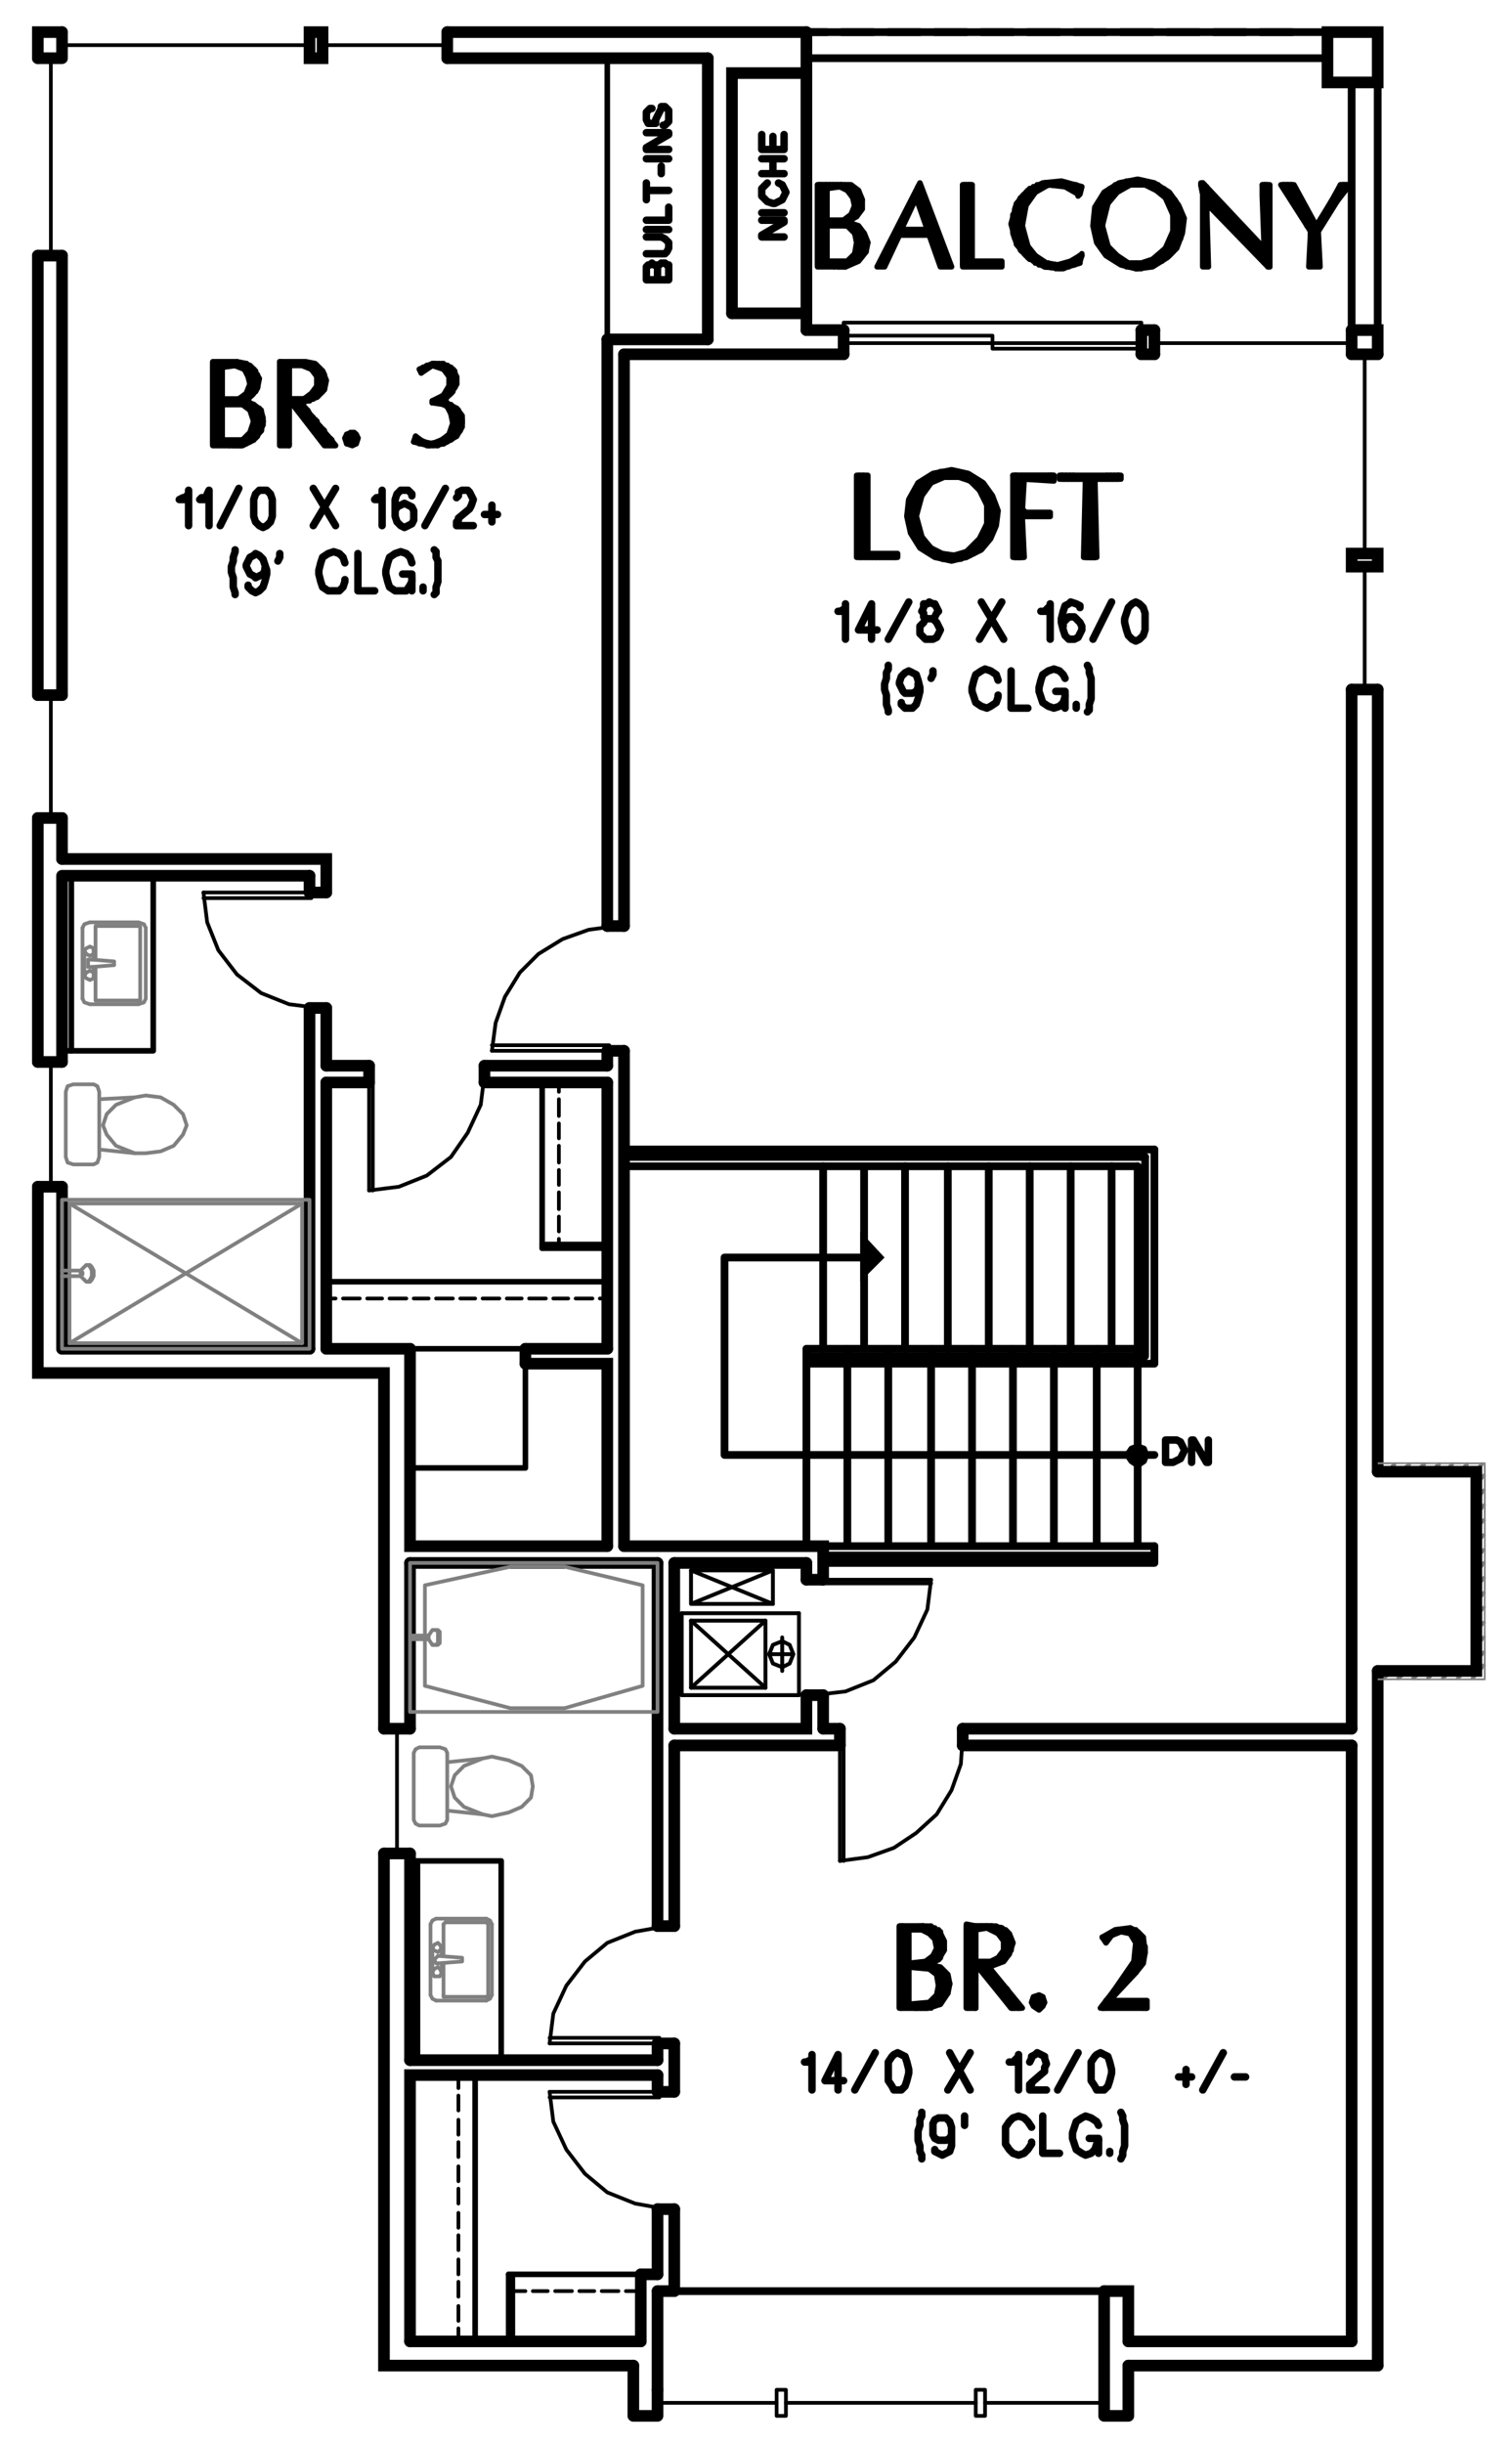 <?xml version="1.0" encoding="utf-8"?>
<!-- Generator: Adobe Illustrator 24.3.0, SVG Export Plug-In . SVG Version: 6.00 Build 0)  -->
<svg version="1.1" id="Layer_1" xmlns="http://www.w3.org/2000/svg" xmlns:xlink="http://www.w3.org/1999/xlink" x="0px" y="0px"
	 viewBox="0 0 97.5 157.5" style="enable-background:new 0 0 97.5 157.5;" xml:space="preserve">
<style type="text/css">
	.st0{fill:none;stroke:#999999;stroke-width:0.12;stroke-linecap:round;stroke-linejoin:round;stroke-miterlimit:10;}
	.st1{fill-rule:evenodd;clip-rule:evenodd;fill:#808080;}
	.st2{fill:none;stroke:#000000;stroke-width:0.36;stroke-linecap:round;stroke-linejoin:round;stroke-miterlimit:10;}
	.st3{fill:none;stroke:#000000;stroke-width:0.48;stroke-linecap:round;stroke-linejoin:round;stroke-miterlimit:10;}
	.st4{fill:none;stroke:#000000;stroke-width:0.75;stroke-linecap:round;stroke-miterlimit:10;}
	.st5{fill:none;stroke:#808080;stroke-width:0.24;stroke-linecap:round;stroke-linejoin:round;stroke-miterlimit:10;}
	.st6{fill:none;stroke:#000000;stroke-width:0.24;stroke-linecap:round;stroke-linejoin:round;stroke-miterlimit:10;}
	.st7{fill:none;stroke:#000000;stroke-width:0.5;stroke-linecap:round;stroke-linejoin:round;stroke-miterlimit:10;}
	.st8{fill:none;stroke:#000000;stroke-width:0.1;stroke-linecap:round;stroke-linejoin:round;stroke-miterlimit:10;}
	.st9{fill:none;stroke:#000000;stroke-width:0.96;stroke-linecap:round;stroke-linejoin:round;stroke-miterlimit:10;}
	.st10{fill-rule:evenodd;clip-rule:evenodd;}
	.st11{fill:none;stroke:#000000;stroke-linecap:round;stroke-miterlimit:10;}
	.st12{fill:none;stroke:#000000;stroke-width:1.44;stroke-linecap:round;stroke-miterlimit:10;}
	.st13{fill:none;stroke:#000000;stroke-width:0.5;stroke-linecap:round;stroke-miterlimit:10;}
	.st14{fill:none;stroke:#000000;stroke-width:0.25;stroke-linecap:round;stroke-linejoin:round;stroke-miterlimit:10;}
	.st15{fill:none;stroke:#000000;stroke-width:0.75;stroke-linecap:round;stroke-linejoin:round;stroke-miterlimit:10;}
	.st16{fill:none;stroke:#808080;stroke-width:0.25;stroke-linecap:round;stroke-linejoin:round;stroke-miterlimit:10;}
	.st17{fill:none;stroke:#6EDD6E;stroke-width:0.75;stroke-linecap:round;stroke-linejoin:round;stroke-miterlimit:10;}
	.st18{fill:none;stroke:#6EDD6E;stroke-width:1.8;stroke-linecap:round;stroke-linejoin:round;stroke-miterlimit:10;}
</style>
<polyline class="st2" points="55.36,35.91 55.36,30.63 55.48,30.63 55.48,35.91 55.6,35.91 55.6,30.63 55.72,30.63 55.72,35.91 
	55.84,35.91 55.84,35.67 55.96,35.67 55.96,35.91 56.08,35.91 56.08,35.67 56.2,35.67 56.2,35.91 56.32,35.91 56.32,35.67 
	56.44,35.67 56.44,35.91 56.56,35.91 56.56,35.67 56.68,35.67 56.68,35.91 56.8,35.91 56.8,35.67 56.92,35.67 56.92,35.91 
	57.04,35.91 57.04,35.67 57.16,35.67 57.16,35.91 57.28,35.91 57.28,35.67 57.4,35.67 57.4,35.91 57.52,35.91 57.52,35.67 
	57.64,35.67 57.64,35.91 57.76,35.91 57.76,35.67 57.28,35.67 "/>
<polyline class="st2" points="57.76,35.67 57.76,35.91 55.36,35.91 55.36,30.63 55.84,30.63 55.84,35.67 57.88,35.67 57.88,35.91 
	55.24,35.91 55.24,30.63 55.96,30.63 55.96,35.67 57.28,35.67 "/>
<polyline class="st2" points="59.08,33.03 59.08,31.47 59.2,31.35 59.2,32.43 59.32,32.07 59.32,31.23 59.44,31.11 59.44,31.83 
	59.56,31.59 59.56,30.99 59.68,30.87 59.68,31.47 59.8,31.35 59.8,30.87 59.92,30.75 59.92,31.23 60.04,31.11 60.04,30.63 
	60.16,30.63 60.16,30.99 60.28,30.87 60.28,30.51 60.4,30.51 60.4,30.87 60.52,30.75 60.52,30.51 60.64,30.39 60.64,30.75 
	60.64,30.39 60.76,30.39 60.76,30.63 60.88,30.63 60.88,30.39 61,30.39 61,30.63 61.12,30.63 61.12,30.39 61.24,30.39 61.24,30.63 
	61.36,30.63 61.36,30.39 61.48,30.39 61.48,30.63 61.6,30.63 61.6,30.39 61.72,30.39 61.72,30.63 61.84,30.63 61.84,30.39 
	61.96,30.51 61.96,30.63 62.08,30.75 62.08,30.51 62.2,30.51 62.2,30.75 62.32,30.87 62.32,30.51 62.44,30.63 62.44,30.87 
	62.56,30.99 62.56,30.63 62.68,30.75 62.68,30.99 62.8,31.11 62.8,30.75 62.92,30.87 62.92,31.23 63.04,31.35 63.04,30.99 
	63.16,31.11 63.16,31.59 63.28,31.71 63.28,31.11 63.4,31.23 63.4,31.95 63.52,32.19 63.52,31.35 63.64,31.59 63.64,32.67 "/>
<polyline class="st2" points="64.24,32.91 64.24,33.63 64.12,34.11 64.12,32.43 64,32.07 64,34.35 63.88,34.59 63.88,31.83 
	63.76,31.71 63.76,34.71 63.64,34.95 63.64,33.75 63.52,34.11 63.52,35.07 63.4,35.19 63.4,34.35 63.28,34.59 63.28,35.31 
	63.16,35.43 63.16,34.83 63.04,34.95 63.04,35.43 62.92,35.55 62.92,35.07 62.8,35.19 62.8,35.67 62.68,35.67 62.68,35.31 
	62.56,35.43 62.56,35.79 62.44,35.79 62.44,35.55 62.32,35.55 62.32,35.91 62.2,35.91 62.2,35.67 62.08,35.67 62.08,35.91 
	61.96,36.03 61.96,35.79 61.84,35.79 61.84,36.03 61.72,36.03 61.72,35.79 61.6,35.79 61.6,36.03 61.48,36.03 61.48,35.79 
	61.36,35.79 61.36,36.03 61.24,36.03 61.24,35.79 61.12,35.79 61.12,36.03 61,36.03 61,35.79 60.88,35.79 60.88,36.03 60.76,36.03 
	60.76,35.79 60.64,35.67 60.64,35.91 60.64,35.67 60.52,35.67 60.52,35.91 60.4,35.79 60.4,35.55 60.28,35.55 60.28,35.79 
	60.16,35.79 60.16,35.43 60.04,35.31 60.04,35.67 59.92,35.55 59.92,35.19 59.8,35.19 59.8,35.55 59.68,35.43 59.68,34.95 
	59.56,34.83 59.56,35.31 59.44,35.19 59.44,34.59 59.32,34.35 59.32,35.07 59.2,34.95 59.2,34.11 59.08,33.39 59.08,34.83 
	58.96,34.59 58.96,31.71 58.84,31.83 58.84,34.35 58.72,34.11 58.72,32.19 58.6,32.55 58.6,33.75 "/>
<polygon class="st2" points="61.84,30.63 60.88,30.63 59.92,31.11 59.32,31.95 59.08,33.27 59.44,34.59 59.92,35.31 60.64,35.67 
	61.48,35.79 62.32,35.55 63.16,34.83 63.64,33.75 63.64,32.55 63.16,31.47 62.56,30.99 "/>
<polygon class="st2" points="64,31.95 63.28,31.11 62.44,30.63 61.36,30.39 60.28,30.63 59.32,31.23 58.72,32.19 58.48,33.27 
	58.72,34.35 59.44,35.19 60.28,35.79 61.24,36.03 62.32,35.91 63.16,35.31 63.88,34.71 64.24,33.75 64.24,32.91 64,31.95 
	63.4,31.11 62.44,30.51 61.36,30.27 60.16,30.51 59.2,31.11 58.6,32.19 58.48,33.27 58.72,34.35 59.32,35.31 60.28,35.91 
	61.36,36.15 62.32,35.91 63.28,35.43 63.88,34.71 64.24,33.87 64.36,32.91 "/>
<polygon class="st2" points="61.84,30.75 60.88,30.75 60.04,31.11 59.44,31.95 59.08,33.27 59.44,34.59 60.04,35.31 60.76,35.67 
	61.6,35.79 62.32,35.55 63.16,34.71 63.64,33.75 63.64,32.55 63.16,31.59 62.56,30.99 "/>
<polyline class="st2" points="67.84,30.87 67.84,30.63 67.72,30.63 67.72,30.87 67.6,30.87 67.6,30.63 67.48,30.75 67.48,30.87 
	67.36,30.87 67.36,30.75 67.24,30.75 67.24,30.87 67.12,30.87 67.12,30.75 67,30.75 67,30.87 66.88,30.87 66.88,30.75 66.76,30.75 
	66.76,30.87 66.64,30.87 66.64,30.75 66.52,30.75 66.52,30.87 66.4,30.87 66.4,30.75 66.28,30.75 66.28,30.87 66.16,30.75 
	66.04,30.75 65.92,30.87 65.92,30.75 65.8,30.75 65.8,35.91 65.68,35.91 65.68,30.75 "/>
<polyline class="st2" points="65.44,31.47 65.44,30.63 65.56,30.63 65.56,35.91 65.44,35.91 65.44,35.07 "/>
<polyline class="st2" points="65.92,33.03 65.92,33.27 66.04,33.27 66.04,33.03 66.16,33.03 66.16,33.27 66.28,33.27 66.28,33.03 
	66.4,33.03 66.4,33.27 66.52,33.27 66.52,33.03 66.64,33.03 66.64,33.27 66.76,33.27 66.76,33.03 66.88,33.03 66.88,33.27 67,33.27 
	67,33.03 67.12,33.03 67.12,33.27 67.24,33.27 67.24,33.03 67.36,33.03 67.36,33.27 67.48,33.27 67.48,33.03 67.6,33.03 67.6,33.27 
	"/>
<polyline class="st2" points="65.44,30.63 65.44,35.91 65.92,35.91 65.92,33.39 "/>
<polyline class="st2" points="66.04,33.27 65.92,33.27 65.92,33.39 "/>
<polyline class="st2" points="66.04,33.27 67.72,33.27 67.72,33.03 66.04,33.03 "/>
<polyline class="st2" points="65.92,32.91 65.92,33.03 66.04,33.03 "/>
<polyline class="st2" points="65.92,32.91 65.92,30.75 67.84,30.87 67.96,30.63 65.44,30.63 "/>
<polyline class="st2" points="65.32,30.63 65.32,35.91 66.04,35.91 65.92,33.39 "/>
<line class="st2" x1="66.04" y1="33.27" x2="65.92" y2="33.39"/>
<polyline class="st2" points="66.04,33.27 67.72,33.27 67.72,33.03 66.04,33.03 "/>
<polyline class="st2" points="65.92,32.91 66.04,32.91 66.04,33.03 "/>
<polyline class="st2" points="65.92,32.91 66.04,30.87 67.96,30.99 67.96,30.63 65.32,30.63 "/>
<polyline class="st2" points="72.16,30.87 72.16,30.63 72.04,30.63 72.04,30.87 71.92,30.87 71.92,30.63 71.8,30.63 71.8,30.87 
	71.68,30.87 71.68,30.63 71.56,30.63 71.56,30.87 71.44,30.87 71.44,30.63 71.32,30.63 71.32,30.87 71.2,30.87 71.2,30.75 
	71.08,30.75 71.08,30.87 70.96,30.87 70.96,30.75 70.84,30.75 70.84,30.87 70.72,30.87 70.72,30.75 70.6,30.75 70.6,35.91 
	70.48,35.91 70.48,30.75 70.36,30.75 70.36,35.91 70.24,35.91 70.24,30.75 70.12,30.75 70.12,35.91 "/>
<polyline class="st2" points="70,30.87 70,30.75 69.88,30.75 69.88,30.87 69.76,30.87 69.76,30.75 69.64,30.75 69.64,30.87 
	69.52,30.87 69.52,30.75 69.4,30.75 69.4,30.87 69.28,30.87 69.28,30.63 69.16,30.63 69.16,30.87 69.04,30.87 69.04,30.63 
	68.92,30.63 68.92,30.87 68.8,30.87 68.8,30.63 68.68,30.63 68.68,30.87 68.56,30.87 68.56,30.63 68.44,30.63 68.44,30.87 
	68.44,30.63 "/>
<polyline class="st2" points="68.44,30.87 70,30.87 70,35.91 70.6,35.91 70.6,30.87 72.16,30.87 72.16,30.63 70.36,30.75 
	68.44,30.63 "/>
<polygon class="st2" points="68.32,30.63 68.32,30.87 70,30.87 69.88,35.91 70.72,35.91 70.6,30.87 72.28,30.87 72.28,30.63 "/>
<polyline class="st3" points="54.52,39.39 54.04,39.39 54.16,39.39 54.4,39.27 54.52,39.15 54.52,38.91 54.52,41.19 "/>
<polyline class="st3" points="56.2,41.19 56.2,38.91 55.36,40.59 56.56,40.59 "/>
<line class="st3" x1="57.28" y1="41.19" x2="58.6" y2="38.79"/>
<polygon class="st3" points="60.16,39.87 60.28,39.75 60.4,39.51 60.52,39.39 60.4,39.15 60.28,38.91 60.16,38.91 59.92,38.79 
	59.8,38.91 59.56,38.91 59.56,39.15 59.44,39.39 59.56,39.51 59.56,39.75 59.8,39.87 60.16,39.87 60.4,40.11 60.52,40.35 
	60.64,40.59 60.52,40.83 60.4,41.07 60.16,41.19 59.68,41.19 59.56,41.07 59.32,40.83 59.32,40.35 59.56,40.11 59.68,39.87 "/>
<path class="st3" d="M63.16,41.19l1.44-2.4 M63.28,38.79l1.44,2.4"/>
<polyline class="st3" points="67.72,39.39 67.12,39.39 67.36,39.39 67.48,39.27 67.6,39.15 67.72,39.03 67.72,38.91 67.72,41.19 "/>
<polyline class="st3" points="69.64,39.15 69.64,39.03 69.4,38.91 69.04,38.79 68.92,38.91 68.68,39.03 68.56,39.39 68.44,39.87 
	68.44,40.11 68.56,40.59 68.68,40.95 68.92,41.19 69.28,41.19 69.52,41.07 69.64,40.83 69.76,40.59 69.76,40.35 69.64,40.11 
	69.52,39.99 69.28,39.75 68.92,39.75 68.68,39.99 68.56,40.11 68.56,40.35 "/>
<line class="st3" x1="70.48" y1="41.19" x2="71.68" y2="38.79"/>
<polygon class="st3" points="73.84,39.87 73.84,39.51 73.72,39.15 73.48,38.91 73.24,38.79 73,38.91 72.76,39.15 72.64,39.51 
	72.52,39.87 72.52,40.11 72.64,40.59 72.76,40.95 73,41.19 73.24,41.31 73.48,41.19 73.72,40.95 73.84,40.59 "/>
<polyline class="st3" points="57.28,42.87 57.28,43.11 57.16,43.35 57.16,43.71 57.04,44.07 57.04,44.43 57.16,44.79 57.16,45.39 
	57.28,45.75 57.28,45.87 "/>
<polyline class="st3" points="58.12,45.27 58.12,45.39 58.36,45.63 58.84,45.63 59.08,45.39 59.2,45.03 59.32,44.55 59.32,44.31 
	59.2,43.83 59.08,43.47 58.84,43.35 58.6,43.23 58.36,43.35 58.24,43.47 58.12,43.59 58,43.95 58,44.07 58.12,44.31 58.24,44.55 
	58.36,44.67 58.84,44.67 59.08,44.55 59.2,44.31 59.2,44.07 "/>
<polyline class="st3" points="60.16,43.23 60.16,43.47 60.04,43.71 "/>
<polyline class="st3" points="64.36,43.83 64.24,43.47 63.88,43.23 63.52,43.11 63.28,43.23 62.92,43.47 62.8,43.83 62.68,44.31 
	62.68,44.55 62.8,44.91 62.92,45.27 63.28,45.51 63.64,45.63 63.88,45.51 64.24,45.27 64.36,44.91 64.36,44.79 "/>
<polyline class="st3" points="65.2,43.23 65.2,45.63 66.28,45.63 "/>
<polyline class="st3" points="68.08,44.55 68.68,44.55 68.68,45.63 "/>
<polyline class="st3" points="68.68,43.71 68.56,43.47 68.32,43.23 67.96,43.11 67.6,43.23 67.24,43.47 67.12,43.83 67,44.31 
	67,44.55 67.12,44.91 67.24,45.27 67.6,45.51 67.96,45.63 68.32,45.51 68.56,45.27 68.68,44.91 68.68,44.79 "/>
<line class="st3" x1="69.4" y1="45.63" x2="69.4" y2="45.39"/>
<polyline class="st3" points="70.12,42.87 70.24,43.11 70.24,43.35 70.36,43.71 70.36,45.03 70.24,45.39 70.24,45.75 70.12,45.87 
	"/>
<polyline class="st2" points="58.6,129.15 58.6,129.27 58.72,129.27 58.72,129.15 58.84,129.27 58.96,129.39 58.96,129.27 
	59.08,129.27 59.08,129.39 59.2,129.39 59.2,129.27 59.32,129.27 59.32,129.39 59.44,129.39 59.44,129.27 59.56,129.27 
	59.56,129.39 59.68,129.39 59.68,129.15 59.8,129.15 59.8,129.39 59.92,129.39 59.92,129.15 60.04,129.03 60.04,129.39 
	60.16,129.27 60.16,129.03 60.28,128.91 60.28,129.27 60.4,129.15 60.4,128.79 60.52,128.55 60.52,129.15 60.64,129.03 
	60.64,128.19 "/>
<polyline class="st2" points="61.12,128.07 61.12,127.71 61,127.35 61,128.43 60.88,128.67 60.88,127.11 60.76,126.99 60.76,128.79 
	60.64,128.91 60.64,126.87 60.64,127.59 60.52,127.23 60.52,126.75 60.4,126.75 60.4,127.11 60.28,126.99 60.28,126.75 
	60.16,126.63 60.16,126.87 60.04,126.75 60.04,126.63 "/>
<polyline class="st2" points="58.6,126.51 58.6,126.75 58.72,126.75 58.72,126.51 58.84,126.51 58.84,126.63 59.2,126.63 
	59.32,126.51 59.32,126.63 59.44,126.63 59.44,126.51 59.56,126.51 59.56,126.63 59.68,126.75 59.68,126.51 59.8,126.51 
	59.8,126.75 59.92,126.75 59.92,126.39 60.04,126.39 60.04,126.51 60.16,126.39 60.16,126.27 60.28,126.03 60.28,126.39 
	60.4,126.27 60.4,125.79 "/>
<polyline class="st2" points="58.36,124.23 58.36,129.27 58.48,129.27 58.48,124.23 58.6,124.23 58.6,124.35 58.72,124.35 
	58.72,124.23 59.2,124.23 59.32,124.11 59.32,124.23 59.44,124.23 59.44,124.11 59.56,124.11 59.56,124.23 59.68,124.35 
	59.68,124.11 59.8,124.11 59.8,124.35 59.92,124.35 59.92,124.11 60.04,124.11 60.04,124.47 60.16,124.59 60.16,124.23 
	60.28,124.23 60.28,124.71 60.4,124.95 60.4,124.35 60.52,124.35 60.52,126.27 60.64,126.15 60.64,124.47 60.64,126.03 
	60.76,125.79 60.76,124.95 "/>
<polyline class="st2" points="58.12,128.43 58.12,129.39 58.24,129.27 58.24,124.11 58.12,124.11 58.12,125.07 "/>
<polygon class="st2" points="58.6,124.35 58.6,126.51 59.68,126.51 60.28,126.15 60.4,125.55 60.4,124.95 60.04,124.47 
	59.44,124.23 "/>
<polyline class="st2" points="60.04,126.51 60.52,126.15 60.88,125.67 60.88,125.07 60.64,124.59 60.16,124.23 59.56,124.11 "/>
<polyline class="st2" points="60.04,126.51 59.92,126.51 59.92,126.63 60.04,126.63 "/>
<polyline class="st2" points="61,128.43 61.24,127.83 61,127.23 60.64,126.87 60.04,126.63 "/>
<polyline class="st2" points="59.08,129.39 59.8,129.39 60.52,129.03 61,128.43 "/>
<polyline class="st2" points="59.08,129.39 58,129.39 58,124.11 59.56,124.11 "/>
<polygon class="st2" points="58.6,126.75 58.6,129.15 59.2,129.27 59.92,129.15 60.28,128.91 60.52,128.55 60.64,127.95 
	60.52,127.23 59.92,126.75 "/>
<polygon class="st2" points="58.6,124.35 58.6,126.51 59.68,126.39 60.16,126.03 60.4,125.55 60.28,124.95 59.92,124.59 
	59.44,124.35 "/>
<polygon class="st2" points="58.6,126.75 58.6,129.15 59.92,129.03 60.4,128.55 60.52,127.95 60.4,127.23 59.92,126.87 "/>
<polyline class="st2" points="60.04,126.51 60.52,126.27 60.88,125.67 60.88,125.07 60.64,124.59 60.16,124.23 59.56,124.11 "/>
<line class="st2" x1="60.04" y1="126.51" x2="60.04" y2="126.39"/>
<polyline class="st2" points="61.12,128.43 61.24,127.83 61.12,127.23 60.64,126.75 60.04,126.63 "/>
<polyline class="st2" points="59.08,129.39 59.8,129.39 60.64,129.15 61.12,128.43 "/>
<polyline class="st2" points="59.08,129.39 58,129.39 58,124.11 59.56,124.11 "/>
<polyline class="st2" points="62.44,129.27 62.44,124.11 62.56,124.11 62.56,129.27 62.68,129.27 62.68,124.11 62.8,124.11 
	62.8,129.27 "/>
<polyline class="st2" points="62.92,126.87 62.92,124.11 63.04,124.11 63.04,124.23 63.16,124.23 63.16,124.11 63.76,124.11 
	63.88,124.23 63.88,124.11 64,124.11 64,124.23 64.12,124.23 64.12,124.11 64.24,124.11 64.24,124.35 64.36,124.47 64.36,124.23 
	64.48,124.23 64.48,124.59 64.6,124.71 64.6,124.23 64.72,124.35 64.72,124.83 "/>
<polyline class="st2" points="63.04,126.51 63.04,126.75 63.16,126.75 63.16,126.51 63.28,126.51 63.28,126.87 63.4,127.11 
	63.4,126.51 63.52,126.51 63.52,127.23 63.64,127.35 63.64,126.51 63.76,126.51 63.76,126.63 63.88,126.63 63.88,126.51 64,126.51 
	64,126.63 64.12,126.51 64.12,126.39 64.24,126.39 64.24,126.51 64.36,126.51 64.36,126.27 64.48,126.15 64.48,126.39 64.6,126.39 
	64.6,126.03 64.72,125.79 64.72,126.27 64.84,126.15 64.84,124.35 64.96,124.47 64.96,126.03 65.08,125.91 65.08,124.71 
	65.2,124.95 65.2,125.67 "/>
<polyline class="st2" points="65.68,129.27 65.68,129.39 65.56,129.27 65.56,129.15 65.44,129.03 65.44,129.27 65.32,129.39 
	65.32,128.67 65.32,129.39 65.2,129.27 65.2,128.55 65.08,128.43 65.08,129.15 64.96,129.03 64.96,128.19 64.84,128.07 
	64.84,128.91 64.72,128.67 64.72,127.95 64.6,127.83 64.6,128.55 64.48,128.43 64.48,127.71 64.36,127.59 64.36,128.19 
	64.24,128.07 64.24,127.47 64.12,127.23 64.12,127.95 64,127.71 64,127.11 63.88,126.99 63.88,127.71 63.76,127.47 63.76,126.87 "/>
<polyline class="st2" points="63.88,126.51 64.48,126.15 64.72,125.67 64.72,125.07 64.48,124.47 "/>
<polyline class="st2" points="63.88,126.51 62.92,126.51 62.92,124.23 "/>
<polyline class="st2" points="64.48,124.47 63.64,124.11 62.92,124.23 "/>
<line class="st2" x1="62.92" y1="129.39" x2="62.92" y2="126.87"/>
<polyline class="st2" points="63.16,126.75 62.92,126.75 62.92,126.87 "/>
<polyline class="st2" points="63.16,126.75 65.2,129.39 65.8,129.39 63.76,126.75 "/>
<line class="st2" x1="63.76" y1="126.63" x2="63.76" y2="126.75"/>
<polyline class="st2" points="63.76,126.63 64.6,126.27 65.08,125.79 65.2,125.19 64.96,124.71 64.6,124.23 64,124.11 62.32,124.11 
	62.32,129.39 62.92,129.39 "/>
<polyline class="st2" points="63.88,126.39 64.36,126.15 64.72,125.67 64.72,125.07 64.36,124.59 "/>
<polyline class="st2" points="63.88,126.39 62.92,126.39 62.92,124.35 "/>
<polyline class="st2" points="64.36,124.59 63.64,124.23 62.92,124.35 "/>
<line class="st2" x1="62.92" y1="129.39" x2="62.92" y2="126.87"/>
<polyline class="st2" points="63.16,126.87 63.04,126.75 62.92,126.87 "/>
<polyline class="st2" points="63.16,126.87 65.2,129.39 65.92,129.39 63.76,126.75 64.72,126.39 65.08,125.91 65.32,125.19 
	65.08,124.59 64.6,124.23 64,124.11 62.92,124.11 62.32,123.99 62.32,129.39 62.92,129.39 "/>
<polygon class="st2" points="66.52,129.03 66.64,129.27 67,129.51 67.24,129.27 67.36,129.03 67.24,128.67 67,128.55 66.64,128.67 
	66.52,129.03 66.64,129.27 67,129.39 67.24,129.27 67.36,129.03 67.24,128.79 67,128.67 66.64,128.79 "/>
<polyline class="st2" points="66.64,129.15 66.64,128.79 66.76,128.67 66.76,129.27 66.88,129.39 66.88,128.67 67,128.67 67,129.39 
	67.12,129.39 67.12,128.67 67.24,128.67 67.24,129.27 "/>
<polyline class="st2" points="71.56,129.27 71.56,129.03 71.68,129.03 71.68,129.27 71.8,129.27 71.8,129.03 71.92,129.03 
	71.92,129.27 72.04,129.27 72.04,129.03 72.16,129.03 72.16,129.27 72.28,129.27 72.28,129.03 72.4,129.03 72.4,129.27 
	72.52,129.27 72.52,129.03 72.64,129.03 72.64,129.27 72.76,129.27 72.76,129.03 72.88,129.03 72.88,129.27 73,129.27 73,129.03 
	73.12,129.03 73.12,129.27 73.24,129.27 73.24,129.03 73.36,129.03 73.36,129.27 73.48,129.27 73.48,129.03 73.6,129.03 
	73.6,129.27 73.72,129.39 73.72,129.03 73.84,129.03 73.84,129.39 "/>
<polyline class="st2" points="71.08,129.27 71.08,129.39 71.2,129.39 71.2,129.15 71.32,128.91 71.32,129.27 71.44,129.27 
	71.44,128.79 71.56,128.67 71.56,128.91 71.68,128.79 71.68,128.55 71.8,128.31 71.8,128.67 71.92,128.43 71.92,128.19 
	72.04,128.07 72.04,128.31 72.16,128.19 72.16,127.95 72.28,127.83 72.28,128.07 72.4,127.95 72.4,127.71 72.52,127.59 
	72.52,127.83 72.64,127.71 72.64,127.47 72.76,127.23 72.76,127.59 72.88,127.47 72.88,126.99 73,126.87 73,127.35 73.12,127.23 
	73.12,126.63 73.24,126.39 73.24,127.11 73.36,126.87 73.36,126.03 "/>
<polyline class="st2" points="71.2,124.95 71.2,124.83 71.32,124.71 71.32,125.07 71.44,124.83 71.44,124.71 71.56,124.59 
	71.56,124.71 71.68,124.59 71.8,124.47 71.8,124.59 71.92,124.47 72.04,124.35 72.04,124.47 72.16,124.35 72.52,124.35 
	72.64,124.47 72.64,124.35 72.76,124.35 72.76,124.47 72.88,124.47 72.88,124.35 73,124.35 73,124.59 73.12,124.71 73.12,124.35 
	73.24,124.35 73.24,124.83 73.36,125.19 73.36,124.47 73.48,124.59 73.48,126.75 73.6,126.51 73.6,124.71 73.72,124.95 
	73.72,126.27 73.84,125.79 73.84,125.43 "/>
<polyline class="st2" points="73.96,129.39 71.08,129.39 71.8,128.31 73.24,126.39 73.36,125.19 73.12,124.71 72.76,124.47 
	72.28,124.35 71.68,124.59 71.32,125.07 71.08,124.83 "/>
<polyline class="st2" points="72.88,124.35 71.92,124.47 71.08,124.83 "/>
<polyline class="st2" points="72.88,124.35 73.6,124.83 73.84,125.79 "/>
<polyline class="st2" points="73.24,126.99 73.6,126.39 73.84,125.79 "/>
<polyline class="st2" points="73.24,126.99 71.44,129.03 73.96,129.03 73.96,129.39 70.96,129.39 71.8,128.31 73.12,126.39 
	73.24,125.19 72.88,124.59 72.28,124.47 71.68,124.71 71.32,125.19 71.08,124.83 "/>
<polyline class="st2" points="72.88,124.23 71.92,124.35 71.08,124.83 "/>
<polyline class="st2" points="73.72,124.83 73.36,124.47 72.88,124.23 "/>
<line class="st2" x1="73.84" y1="125.79" x2="73.72" y2="124.83"/>
<polyline class="st2" points="73.24,127.11 73.72,126.51 73.84,125.79 "/>
<polyline class="st2" points="73.24,127.11 71.56,128.91 73.96,128.91 73.96,129.39 "/>
<polyline class="st3" points="52.36,132.87 51.88,132.87 52,132.87 52.24,132.75 52.36,132.63 52.36,132.39 52.36,134.67 "/>
<polyline class="st3" points="54.04,134.67 54.04,132.39 53.2,134.07 54.4,134.07 "/>
<line class="st3" x1="55.12" y1="134.67" x2="56.44" y2="132.27"/>
<polygon class="st3" points="58.6,133.35 58.48,132.87 58.36,132.51 58.12,132.39 57.88,132.27 57.64,132.39 57.52,132.51 
	57.28,132.87 57.28,134.07 57.52,134.43 57.64,134.67 58.12,134.67 58.36,134.43 58.48,134.07 58.6,133.59 "/>
<path class="st3" d="M61.12,134.67l1.44-2.4 M61.24,132.27l1.32,2.4"/>
<polyline class="st3" points="65.56,132.87 65.08,132.87 65.32,132.87 65.44,132.75 65.56,132.63 65.68,132.51 65.68,132.39 
	65.68,134.67 "/>
<polyline class="st3" points="66.4,132.87 66.52,132.63 66.52,132.51 66.76,132.39 66.88,132.27 67.12,132.39 67.36,132.51 
	67.36,132.63 67.48,132.99 67.36,133.23 67.36,133.47 66.52,134.19 66.52,134.31 66.4,134.31 66.4,134.67 67.48,134.67 "/>
<line class="st3" x1="68.2" y1="134.67" x2="69.52" y2="132.27"/>
<polygon class="st3" points="71.68,133.35 71.56,132.87 71.44,132.51 71.2,132.39 70.96,132.27 70.72,132.39 70.6,132.51 
	70.36,132.87 70.36,134.07 70.6,134.43 70.72,134.67 71.2,134.67 71.44,134.43 71.56,134.07 71.68,133.59 "/>
<path class="st3" d="M79.6,133.83h0.72 M77.56,134.67l1.32-2.4 M76,133.83h0.84 M76.48,134.31v-0.96"/>
<polyline class="st3" points="59.44,136.11 59.44,136.35 59.32,136.59 59.32,136.95 59.2,137.31 59.2,137.91 59.32,138.27 
	59.32,138.63 59.44,138.87 59.44,139.11 "/>
<polyline class="st3" points="60.28,138.51 60.28,138.63 60.52,138.75 60.76,138.87 61,138.75 61.24,138.63 61.36,138.27 
	61.36,137.07 61.24,136.71 61,136.47 60.52,136.47 60.28,136.59 60.16,136.83 60.16,137.55 60.28,137.79 60.52,137.91 61,137.91 
	61.24,137.79 61.36,137.55 61.36,137.31 "/>
<line class="st3" x1="62.2" y1="136.35" x2="62.2" y2="136.95"/>
<polyline class="st3" points="66.52,137.07 66.28,136.71 66.04,136.47 65.68,136.35 65.32,136.47 65.08,136.71 64.84,137.07 
	64.84,138.15 65.08,138.51 65.32,138.75 65.68,138.87 66.04,138.75 66.28,138.51 66.52,138.15 66.52,138.03 "/>
<polyline class="st3" points="67.24,136.35 67.24,138.75 68.32,138.75 "/>
<polyline class="st3" points="70.24,137.79 70.84,137.79 70.84,138.75 "/>
<polyline class="st3" points="70.84,136.95 70.72,136.71 70.36,136.47 70,136.35 69.76,136.47 69.4,136.71 69.28,137.07 
	69.16,137.43 69.16,137.79 69.28,138.15 69.4,138.51 69.76,138.75 70,138.87 70.36,138.75 70.6,138.51 70.72,138.15 70.84,137.91 
	"/>
<line class="st3" x1="71.56" y1="138.75" x2="71.56" y2="138.63"/>
<polyline class="st3" points="72.28,136.11 72.4,136.35 72.4,136.59 72.52,136.95 72.52,138.27 72.4,138.63 72.4,138.87 
	72.28,139.11 "/>
<polyline class="st2" points="14.32,28.35 14.32,28.59 14.44,28.59 14.44,28.47 14.56,28.47 14.56,28.59 14.68,28.59 14.68,28.47 
	14.8,28.47 14.8,28.59 14.92,28.59 14.92,28.47 15.04,28.47 15.04,28.71 15.16,28.71 15.16,28.47 15.28,28.47 15.28,28.71 
	15.4,28.71 15.4,28.47 15.52,28.47 15.52,28.71 15.64,28.59 15.64,28.35 15.76,28.35 15.76,28.59 15.88,28.59 15.88,28.23 16,28.23 
	16,28.47 16.12,28.47 16.12,28.11 16.24,27.87 16.24,28.35 16.36,28.35 16.36,27.51 "/>
<polyline class="st2" points="16.96,27.39 16.96,26.91 16.84,26.55 16.84,27.75 16.72,27.87 16.72,26.31 16.6,26.31 16.6,28.11 
	16.48,28.23 16.48,26.19 16.36,26.07 16.36,26.79 16.24,26.43 16.24,26.07 16.12,25.95 16.12,26.31 16,26.19 16,25.95 15.88,25.95 
	15.88,26.07 15.76,26.07 15.76,25.95 "/>
<polyline class="st2" points="14.32,25.71 14.32,26.07 14.44,25.95 14.44,25.83 14.56,25.83 14.56,25.95 14.68,25.95 14.68,25.83 
	14.8,25.83 14.8,25.95 14.92,25.95 14.92,25.83 15.04,25.83 15.04,25.95 15.16,25.95 15.16,25.83 15.28,25.83 15.28,25.95 
	15.4,25.95 15.4,25.71 15.52,25.71 15.52,25.95 15.64,26.07 15.64,25.71 15.76,25.59 15.76,25.71 15.88,25.71 15.88,25.47 16,25.35 
	16,25.71 16.12,25.59 16.12,25.11 "/>
<polyline class="st2" points="14.08,23.43 14.08,28.59 14.2,28.59 14.2,23.43 14.32,23.43 14.32,23.67 14.44,23.55 14.44,23.43 
	14.56,23.43 14.56,23.55 14.68,23.55 14.68,23.43 14.8,23.43 14.8,23.55 14.92,23.55 14.92,23.43 15.04,23.43 15.04,23.55 
	15.16,23.55 15.16,23.43 15.28,23.43 15.28,23.55 15.4,23.55 15.4,23.43 15.52,23.43 15.52,23.55 15.64,23.67 15.64,23.43 
	15.76,23.43 15.76,23.79 15.88,23.79 15.88,23.43 16,23.55 16,24.03 16.12,24.27 16.12,23.55 16.24,23.67 16.24,25.47 16.36,25.35 
	16.36,23.79 16.48,23.91 16.48,25.23 16.6,24.99 16.6,24.15 "/>
<polyline class="st2" points="13.84,27.75 13.84,28.59 13.96,28.59 13.96,23.43 13.84,23.43 13.84,24.27 "/>
<polygon class="st2" points="14.32,23.55 14.32,25.83 15.4,25.71 16,25.35 16.12,24.87 16.12,24.27 15.76,23.79 15.16,23.55 "/>
<polyline class="st2" points="15.76,25.71 16.24,25.47 16.6,24.99 16.6,24.39 16.36,23.79 15.88,23.43 15.28,23.43 "/>
<polyline class="st2" points="15.76,25.71 15.64,25.71 15.64,25.83 15.76,25.95 "/>
<polyline class="st2" points="16.84,27.75 16.96,27.15 16.72,26.55 16.36,26.07 15.76,25.95 "/>
<polyline class="st2" points="14.8,28.59 15.52,28.71 16.24,28.35 16.84,27.75 "/>
<polyline class="st2" points="14.8,28.59 13.72,28.59 13.72,23.43 15.28,23.43 "/>
<polygon class="st2" points="14.32,25.95 14.32,28.47 14.92,28.47 15.64,28.35 16,28.23 16.24,27.87 16.36,27.15 16.24,26.43 
	15.64,26.07 "/>
<polygon class="st2" points="14.32,23.67 14.32,25.71 15.4,25.71 15.88,25.35 16.12,24.75 16,24.27 15.76,23.79 15.16,23.55 "/>
<polygon class="st2" points="14.32,26.07 14.32,28.35 15.64,28.35 16.12,27.87 16.36,27.15 16.12,26.43 15.64,26.07 "/>
<polyline class="st2" points="15.76,25.83 16.24,25.47 16.6,24.99 16.72,24.39 16.36,23.79 15.88,23.43 15.28,23.31 "/>
<line class="st2" x1="15.76" y1="25.83" x2="15.76" y2="25.71"/>
<polyline class="st2" points="16.84,27.75 16.96,27.15 16.84,26.43 16.36,26.07 15.76,25.83 "/>
<polyline class="st2" points="14.8,28.71 15.64,28.71 16.36,28.35 16.84,27.75 "/>
<polyline class="st2" points="14.8,28.71 13.72,28.71 13.72,23.31 15.28,23.31 "/>
<polyline class="st2" points="18.16,28.59 18.16,23.31 18.28,23.43 18.28,28.59 18.4,28.59 18.4,23.43 18.52,23.43 18.52,28.59 "/>
<polyline class="st2" points="18.64,26.07 18.64,23.43 18.76,23.43 18.76,23.55 18.88,23.43 19.72,23.43 19.72,23.55 19.84,23.55 
	19.84,23.43 19.96,23.43 19.96,23.55 20.08,23.67 20.08,23.43 20.2,23.43 20.2,23.79 20.32,23.91 20.32,23.55 20.44,23.55 
	20.44,24.15 "/>
<polyline class="st2" points="18.76,25.71 18.76,25.95 18.88,26.07 18.88,25.83 19,25.83 19,26.19 19.12,26.31 19.12,25.83 
	19.24,25.83 19.24,26.43 19.36,26.55 19.36,25.83 19.48,25.83 19.48,25.95 19.6,25.83 19.6,25.71 19.72,25.71 19.72,25.83 
	19.84,25.83 19.84,25.71 19.96,25.59 19.96,25.83 20.08,25.71 20.08,25.59 20.2,25.47 20.2,25.71 20.32,25.59 20.32,25.35 
	20.44,25.11 20.44,25.59 20.56,25.47 20.56,23.67 20.68,23.79 20.68,25.35 20.8,25.23 20.8,23.91 20.92,24.15 20.92,24.99 "/>
<polyline class="st2" points="21.52,28.59 21.4,28.59 21.4,28.35 21.28,28.23 21.28,28.59 21.16,28.59 21.16,28.11 21.04,27.99 
	21.04,28.59 20.92,28.59 20.92,27.75 20.8,27.63 20.8,28.47 20.68,28.23 20.68,27.51 20.56,27.39 20.56,28.11 20.44,27.99 
	20.44,27.15 20.32,27.03 20.32,27.75 20.2,27.63 20.2,26.91 20.08,26.79 20.08,27.51 19.96,27.39 19.96,26.67 19.84,26.43 
	19.84,27.15 19.72,27.03 19.72,26.31 19.6,26.19 19.6,26.91 19.48,26.67 19.48,26.07 "/>
<polyline class="st2" points="19.6,25.71 20.2,25.47 20.44,24.87 20.44,24.27 20.2,23.79 "/>
<polyline class="st2" points="19.6,25.71 18.64,25.71 18.64,23.55 "/>
<polyline class="st2" points="20.2,23.79 19.48,23.43 18.64,23.55 "/>
<line class="st2" x1="18.64" y1="28.59" x2="18.64" y2="26.07"/>
<polyline class="st2" points="18.88,26.07 18.88,25.95 18.76,25.95 18.64,26.07 "/>
<polyline class="st2" points="18.88,26.07 20.92,28.59 21.52,28.59 19.48,26.07 "/>
<line class="st2" x1="19.48" y1="25.95" x2="19.48" y2="26.07"/>
<polyline class="st2" points="19.48,25.95 20.32,25.59 20.8,25.11 20.92,24.51 20.8,23.91 20.32,23.55 19.72,23.43 18.64,23.43 
	18.04,23.31 18.04,28.59 18.64,28.59 "/>
<polyline class="st2" points="19.6,25.71 20.08,25.35 20.44,24.87 20.44,24.27 20.08,23.79 "/>
<polyline class="st2" points="19.6,25.71 18.64,25.71 18.64,23.55 "/>
<polyline class="st2" points="20.08,23.79 19.48,23.55 18.64,23.55 "/>
<line class="st2" x1="18.64" y1="28.71" x2="18.64" y2="26.07"/>
<line class="st2" x1="18.88" y1="26.07" x2="18.64" y2="26.07"/>
<polyline class="st2" points="18.88,26.07 20.92,28.71 21.64,28.71 19.48,26.07 "/>
<polyline class="st2" points="19.48,25.95 20.44,25.59 20.92,25.11 21.04,24.51 20.8,23.91 20.32,23.43 19.72,23.31 18.04,23.31 
	18.04,28.71 18.64,28.71 "/>
<polygon class="st2" points="22.24,28.23 22.36,28.59 22.72,28.71 22.96,28.59 23.08,28.23 22.96,27.99 22.72,27.87 22.36,27.99 "/>
<polygon class="st2" points="22.36,28.23 22.36,28.59 22.96,28.59 23.08,28.23 22.96,27.99 22.72,27.87 22.36,27.99 "/>
<polyline class="st2" points="22.36,28.47 22.36,28.11 22.48,27.99 22.48,28.59 22.6,28.59 22.6,27.87 22.72,27.87 22.72,28.59 
	22.84,28.59 22.84,27.87 22.96,27.99 22.96,28.59 "/>
<polyline class="st2" points="26.8,28.47 26.8,28.23 26.92,28.23 26.92,28.47 27.04,28.59 27.04,28.35 27.16,28.47 27.16,28.59 
	27.28,28.59 27.28,28.47 27.4,28.59 27.52,28.71 27.52,28.59 27.64,28.59 27.64,28.71 27.76,28.71 27.76,28.59 27.88,28.59 
	27.88,28.71 28,28.71 28,28.59 28.12,28.59 28.12,28.71 28.24,28.71 28.24,28.59 28.36,28.47 28.36,28.59 28.48,28.59 28.48,28.47 
	28.6,28.35 28.6,28.59 28.72,28.47 28.72,28.35 28.84,28.23 28.84,28.47 28.96,28.35 28.96,28.11 29.08,27.87 29.08,28.35 
	29.2,28.23 29.2,27.63 "/>
<polyline class="st2" points="29.8,27.27 29.8,27.03 29.68,26.67 29.68,27.75 29.56,27.87 29.56,26.43 29.44,26.31 29.44,28.11 
	29.32,28.11 29.32,26.31 29.2,26.19 29.2,26.67 29.08,26.43 29.08,26.07 28.96,26.07 28.96,26.31 28.84,26.19 28.84,25.95 
	28.72,25.95 28.72,26.07 28.6,26.07 28.6,25.95 28.48,25.95 "/>
<polyline class="st2" points="28,25.95 28.12,25.95 28.12,25.83 28.24,25.83 28.24,25.95 28.36,25.95 28.36,25.71 28.48,25.71 
	28.48,25.83 28.6,25.71 28.6,25.59 28.72,25.47 28.72,25.71 28.84,25.59 28.84,25.35 28.96,25.11 28.96,25.47 "/>
<polyline class="st2" points="27.16,23.79 27.16,23.91 27.28,23.79 27.28,23.67 27.4,23.67 27.52,23.55 27.76,23.55 27.88,23.43 
	28.12,23.43 28.12,23.55 28.24,23.55 28.24,23.43 28.36,23.43 28.36,23.55 28.48,23.55 28.48,23.43 28.6,23.43 28.6,23.67 
	28.72,23.79 28.72,23.55 28.84,23.55 28.84,23.91 28.96,24.15 28.96,23.67 29.08,23.67 29.08,25.35 29.2,25.23 29.2,23.79 
	29.32,23.91 29.32,24.99 29.44,24.75 29.44,24.27 "/>
<polyline class="st2" points="26.8,28.47 27.64,28.71 28.6,28.59 29.32,28.11 29.68,27.51 29.68,26.91 29.32,26.31 28.48,25.95 "/>
<line class="st2" x1="28.48" y1="25.83" x2="28.48" y2="25.95"/>
<polyline class="st2" points="28.48,25.83 29.08,25.35 29.44,24.75 29.32,24.03 28.84,23.55 28,23.43 27.16,23.79 27.16,23.91 "/>
<polyline class="st2" points="28.72,23.79 28.24,23.55 27.64,23.55 27.16,23.91 "/>
<polyline class="st2" points="28.96,24.87 28.96,24.27 28.72,23.79 "/>
<polyline class="st2" points="27.88,25.95 28.6,25.47 28.96,24.87 "/>
<polyline class="st2" points="29.2,26.67 28.72,26.07 27.88,25.95 "/>
<polyline class="st2" points="28.48,28.47 28.96,27.99 29.2,27.39 29.2,26.67 "/>
<polyline class="st2" points="26.8,28.23 27.64,28.59 28.48,28.47 "/>
<line class="st2" x1="26.8" y1="28.23" x2="26.8" y2="28.47"/>
<polyline class="st2" points="26.68,28.47 27.64,28.71 28.6,28.59 29.44,28.11 29.8,27.51 29.8,26.79 29.44,26.31 28.48,25.83 
	29.08,25.35 29.44,24.75 29.44,24.27 29.2,23.79 28.84,23.55 27.88,23.43 27.04,23.79 27.16,24.03 "/>
<polyline class="st2" points="28.6,23.79 27.88,23.55 27.16,24.03 "/>
<polyline class="st2" points="28.96,24.87 28.96,24.27 28.6,23.79 "/>
<polyline class="st2" points="27.88,25.83 28.6,25.47 28.96,24.87 "/>
<line class="st2" x1="27.88" y1="25.83" x2="27.88" y2="25.95"/>
<polyline class="st2" points="29.08,26.67 28.84,26.19 28.36,25.95 27.88,25.95 "/>
<polyline class="st2" points="28.48,28.35 28.96,27.99 29.2,27.27 29.08,26.67 "/>
<polyline class="st2" points="26.8,28.11 27.28,28.47 27.88,28.59 28.48,28.35 "/>
<line class="st2" x1="26.8" y1="28.11" x2="26.68" y2="28.47"/>
<polyline class="st3" points="12.16,32.19 11.56,32.19 11.8,32.07 11.92,32.07 12.04,31.95 12.16,31.83 12.16,31.59 12.16,33.87 "/>
<polyline class="st3" points="13.36,32.19 12.88,32.19 13,32.07 13.24,32.07 13.36,31.95 13.36,31.83 13.48,31.59 13.48,33.87 "/>
<line class="st3" x1="14.2" y1="33.87" x2="15.4" y2="31.47"/>
<polygon class="st3" points="17.56,32.67 17.56,32.19 17.44,31.83 17.2,31.59 16.72,31.59 16.48,31.83 16.36,32.19 16.36,33.27 
	16.48,33.63 16.72,33.87 16.96,33.99 17.2,33.87 17.44,33.63 17.56,33.27 "/>
<path class="st3" d="M20.2,33.87l1.44-2.4 M20.2,31.47l1.44,2.4"/>
<polyline class="st3" points="24.64,32.19 24.16,32.19 24.28,32.07 24.4,32.07 24.64,31.95 24.64,31.59 24.64,33.87 "/>
<polyline class="st3" points="26.56,31.95 26.56,31.83 26.32,31.59 25.84,31.59 25.6,31.83 25.48,32.19 25.48,33.27 25.6,33.63 
	25.84,33.87 26.08,33.99 26.32,33.87 26.56,33.75 26.68,33.51 26.68,32.91 26.56,32.67 26.32,32.55 26.08,32.43 25.84,32.55 
	25.6,32.67 25.48,32.91 25.48,33.03 "/>
<line class="st3" x1="27.4" y1="33.87" x2="28.72" y2="31.47"/>
<polyline class="st3" points="29.44,32.07 29.56,31.95 29.56,31.71 29.8,31.59 30.16,31.59 30.28,31.71 30.4,31.95 30.52,32.19 
	30.4,32.55 30.28,32.79 29.56,33.39 29.56,33.51 29.44,33.63 29.44,33.87 30.52,33.87 "/>
<path class="st3" d="M31.24,33.15h0.84 M31.72,33.63v-1.08"/>
<polyline class="st3" points="15.16,35.43 15.16,35.55 15.04,35.91 15.04,36.15 14.92,36.51 14.92,36.87 15.04,37.23 15.04,37.83 
	15.16,38.19 15.16,38.31 "/>
<polyline class="st3" points="16,37.71 16,37.83 16.24,38.07 16.48,38.19 16.72,38.07 16.96,37.83 17.08,37.47 17.2,36.99 
	17.2,36.75 17.08,36.39 16.96,36.03 16.72,35.79 16.48,35.67 16.36,35.79 16.12,35.91 16,36.15 15.88,36.39 15.88,36.51 16,36.75 
	16.12,36.99 16.36,37.11 16.48,37.23 16.72,37.11 16.96,36.99 17.08,36.75 17.08,36.63 "/>
<polyline class="st3" points="18.04,35.67 18.04,35.91 17.92,36.15 "/>
<polyline class="st3" points="22.24,36.27 22.12,35.91 21.88,35.67 21.52,35.55 21.16,35.67 20.8,35.91 20.68,36.27 20.56,36.75 
	20.56,36.99 20.68,37.47 20.8,37.83 21.16,38.07 21.88,38.07 22.12,37.83 22.24,37.47 22.24,37.35 "/>
<polyline class="st3" points="23.08,35.67 23.08,38.07 24.16,38.07 "/>
<polyline class="st3" points="25.96,36.99 26.56,36.99 26.56,38.07 "/>
<polyline class="st3" points="26.56,36.27 26.44,35.91 26.2,35.67 25.84,35.55 25.48,35.67 25.12,35.91 25,36.27 24.88,36.75 
	24.88,36.99 25,37.47 25.12,37.83 25.48,38.07 26.2,38.07 26.44,37.71 26.56,37.47 26.56,37.23 "/>
<line class="st3" x1="27.28" y1="38.07" x2="27.28" y2="37.83"/>
<polyline class="st3" points="28,35.43 28.12,35.55 28.12,35.91 28.24,36.15 28.24,37.47 28.12,37.83 28.12,38.19 28,38.31 "/>
<path class="st4" d="M62.08,111.39h25.08 M53.08,111.39h1.08"/>
<path class="st7" d="M52,87.39h21.84 M52,87.87h22.44 M73.36,75.15v12.24 M73.84,74.55v12.84 M74.44,74.07v13.8 M69.04,75.15v11.76
	 M66.4,75.15v11.76 M63.76,75.15v11.76 M61.12,75.15v11.76 M58.36,75.15v11.76 M53.08,75.15v11.76"/>
<polyline class="st7" points="73.36,86.91 52,86.91 52,99.63 "/>
<path class="st7" d="M71.68,75.15v11.76 M62.68,86.91v0.48 M60.04,87.87v11.76 M60.04,86.91v0.48 M57.28,87.87v11.76 M57.28,86.91
	v0.48"/>
<path class="st4" d="M62.08,112.47h25.08 M43.48,112.47h10.68 M43.48,100.71H52 M26.44,100.71H42.4"/>
<polyline class="st7" points="74.44,93.75 46.72,93.75 46.72,81.03 55.48,81.03 "/>
<polyline class="st10" points="55.48,79.35 57.04,81.03 55.48,82.59 "/>
<polygon class="st7" points="73.84,93.75 73.72,93.39 73.36,93.27 73,93.39 72.76,93.75 73,94.11 73.36,94.35 73.72,94.11 "/>
<path class="st7" d="M74.44,74.07h-34.2 M73.84,74.55h-33.6 M73.36,75.15H40.24 M54.64,87.87v11.76 M54.64,86.91v0.48 M55.72,75.15
	v11.76"/>
<line class="st4" x1="39.16" y1="69.75" x2="39.16" y2="86.91"/>
<path class="st6" d="M36.04,78.39v0.96 M36.04,76.83v1.08 M36.04,75.39v0.96 M36.04,73.83v1.08 M36.04,72.39v0.96 M36.04,70.83v1.08
	 M36.04,69.75v0.6"/>
<line class="st6" x1="36.04" y1="79.83" x2="36.04" y2="80.43"/>
<line class="st2" x1="34.96" y1="69.75" x2="34.96" y2="80.43"/>
<path class="st4" d="M88.84,152.43H72.76 M41.32,146.55v4.32 M42.4,142.35v4.2 M42.4,133.71v1.08 M42.4,131.67v1.08 M42.4,100.71
	v23.4 M52,100.71v1.08"/>
<polyline class="st4" points="40.84,152.43 24.76,152.43 24.76,119.43 "/>
<polyline class="st4" points="24.76,111.39 24.76,88.47 2.44,88.47 2.44,76.47 "/>
<path class="st4" d="M2.44,44.79V16.47 M2.44,68.43V52.71"/>
<polyline class="st4" points="2.44,3.75 2.44,2.07 4,2.07 "/>
<path class="st4" d="M73.6,21.27h0.84 M52,21.27h2.4 M28.84,2.07H52"/>
<polyline class="st4" points="87.16,21.27 88.84,21.27 88.84,22.83 "/>
<line class="st4" x1="87.16" y1="21.27" x2="87.16" y2="22.83"/>
<path class="st5" d="M94.96,108.15l0.72-0.84 M95.2,106.95l0.48-0.48 M94,108.15l0.48-0.48 M95.2,105.99l0.48-0.48 M93.04,108.15
	l0.48-0.48 M95.2,105.03l0.48-0.48 M92.08,108.15l0.48-0.48 M95.2,104.07l0.48-0.48 M91.12,108.15l0.6-0.48 M95.2,103.23l0.48-0.6
	 M90.16,108.15l0.6-0.48 M95.2,102.27l0.48-0.6 M89.2,108.15l0.6-0.48 M95.2,101.31l0.48-0.6 M88.84,107.67v-0.12 M95.2,100.35
	l0.48-0.48 M95.2,99.39l0.48-0.48 M95.2,98.43l0.48-0.48 M95.2,97.59l0.48-0.6 M95.2,96.63l0.48-0.6 M95.2,95.67l0.48-0.6
	 M95.08,94.83l0.48-0.48 M94.12,94.83l0.48-0.48 M93.16,94.83l0.48-0.48 M92.2,94.83l0.6-0.48 M91.24,94.83l0.6-0.48 M90.28,94.83
	l0.6-0.48 M89.44,94.83l0.48-0.48 M88.84,94.47l0.12-0.12"/>
<path class="st4" d="M87.16,111.39V44.43 M88.84,107.67v44.76 M88.84,44.43v50.4"/>
<path class="st7" d="M81.28,2.07h2.04 M78.28,2.07h2.04 M75.28,2.07h2.04 M72.28,2.07h2.04 M69.28,2.07h2.04 M66.28,2.07h2.04
	 M63.28,2.07h2.04 M60.28,2.07h2.04 M57.28,2.07h2.04 M54.28,2.07h2.04 M52,2.07h1.32"/>
<line class="st6" x1="84.28" y1="2.07" x2="85.6" y2="2.07"/>
<path class="st6" d="M88.84,16.83v1.92 M88.84,13.83v1.92 M88.84,10.83v1.92 M88.84,7.83v1.92 M88.84,5.31v1.44"/>
<line class="st6" x1="88.84" y1="19.83" x2="88.84" y2="21.27"/>
<path class="st4" d="M39.16,68.67v-0.96 M23.8,69.75h-2.76 M39.16,69.75h-7.92 M45.64,21.87V3.75 M54.4,22.83H40.24 M87.16,150.87
	v-38.4"/>
<line class="st7" x1="70.72" y1="86.91" x2="70.72" y2="87.39"/>
<path class="st6" d="M38.8,147.63h1.08 M37.36,147.63h0.96 M35.8,147.63h1.08 M34.36,147.63h0.96 M32.8,147.63h1.08"/>
<line class="st6" x1="40.36" y1="147.63" x2="41.32" y2="147.63"/>
<path class="st4" d="M19.96,56.43H4 M4,16.47v28.32 M4,56.43v12"/>
<line class="st2" x1="39.16" y1="21.87" x2="39.16" y2="3.75"/>
<path class="st4" d="M39.16,59.67v-37.8 M19.96,86.91V64.95 M26.44,150.87h14.88 M40.24,68.67v-0.96 M45.64,3.75h-16.8 M40.24,59.67
	V22.83 M19.96,57.51v-1.08 M40.24,68.67v30.96"/>
<line class="st2" x1="32.8" y1="146.55" x2="41.32" y2="146.55"/>
<path class="st4" d="M4,52.71v2.64 M26.44,119.43v13.32"/>
<path class="st6" d="M29.56,148.59v0.96 M29.56,147.03v0.96 M29.56,145.59v0.96 M29.56,144.03v0.96 M29.56,142.59v0.96
	 M29.56,141.03v0.96 M29.56,139.59v0.96 M29.56,138.03v0.96 M29.56,136.59v0.96 M29.56,135.03v0.96 M29.56,133.71v0.84"/>
<line class="st6" x1="29.56" y1="150.03" x2="29.56" y2="150.87"/>
<line class="st4" x1="4" y1="76.47" x2="4" y2="86.91"/>
<path class="st2" d="M33.04,146.55v4.32 M30.64,133.71v17.16"/>
<line class="st4" x1="26.44" y1="100.71" x2="26.44" y2="111.39"/>
<line class="st7" x1="62.68" y1="87.87" x2="62.68" y2="99.63"/>
<polyline class="st4" points="26.44,150.87 26.44,133.71 42.4,133.71 "/>
<line class="st2" x1="32.8" y1="146.55" x2="32.8" y2="150.87"/>
<path class="st4" d="M26.44,132.75H42.4 M72.76,150.87h14.4"/>
<path class="st7" d="M67.96,86.91v0.48 M70.72,87.87v11.76 M73.36,87.87v11.76 M65.32,87.87v11.76 M67.96,87.87v11.76"/>
<line class="st4" x1="39.16" y1="68.67" x2="31.24" y2="68.67"/>
<line class="st7" x1="65.32" y1="86.91" x2="65.32" y2="87.39"/>
<line class="st4" x1="23.8" y1="68.67" x2="21.04" y2="68.67"/>
<path class="st2" d="M39.16,80.19h-4.2 M39.16,80.43h-4.2"/>
<path class="st6" d="M23.2,83.67h-1.08 M24.64,83.67h-0.96 M26.2,83.67h-1.08 M27.64,83.67h-0.96 M29.2,83.67h-1.08 M30.64,83.67
	h-0.96 M32.2,83.67h-1.08 M33.64,83.67h-0.96 M35.2,83.67h-1.08 M36.64,83.67h-0.96 M38.2,83.67h-1.08 M39.16,83.67h-0.48"/>
<line class="st6" x1="21.64" y1="83.67" x2="21.04" y2="83.67"/>
<line class="st2" x1="39.16" y1="82.59" x2="21.04" y2="82.59"/>
<path class="st4" d="M54.16,111.39v1.08 M43.48,124.11v-11.64 M43.48,147.63v-5.28 M42.4,153.99v-6.36 M62.08,111.39v1.08
	 M45.64,21.87h-6.48 M19.96,86.91H4"/>
<line class="st7" x1="53.08" y1="100.23" x2="74.44" y2="100.23"/>
<polyline class="st7" points="74.44,99.63 74.44,100.71 53.08,100.71 "/>
<line class="st7" x1="74.44" y1="99.63" x2="53.08" y2="99.63"/>
<path class="st4" d="M26.44,86.91h-5.4 M39.16,86.91h-5.28 M53.08,111.39v-2.16"/>
<polyline class="st4" points="53.08,101.79 53.08,99.63 40.24,99.63 "/>
<path class="st4" d="M52,109.23h1.08 M52,101.79h1.08"/>
<polyline class="st4" points="4,55.35 21.04,55.35 21.04,57.51 "/>
<path class="st4" d="M31.24,69.75v-1.08 M23.8,69.75v-1.08 M21.04,86.91V69.75 M21.04,64.95v3.72"/>
<rect x="26.44" y="100.71" class="st5" width="15.96" height="9.6"/>
<polygon class="st5" points="27.4,108.63 32.92,110.07 36.4,110.07 41.44,108.63 41.44,102.15 36.4,100.95 32.92,100.95 
	27.4,102.15 "/>
<rect x="85.6" y="2.07" class="st4" width="3.24" height="3.24"/>
<polyline class="st6" points="23.8,76.71 25.72,76.47 27.52,75.75 29.08,74.55 30.16,72.99 31,71.19 31.24,69.27 "/>
<line class="st6" x1="23.8" y1="69.27" x2="23.8" y2="76.71"/>
<polyline class="st6" points="24.04,76.71 24.04,69.75 23.68,69.75 "/>
<polyline class="st4" points="52,109.23 52,111.39 43.48,111.39 "/>
<polyline class="st6" points="31.72,67.71 31.96,65.91 32.56,64.23 33.52,62.67 34.72,61.47 36.28,60.51 37.96,59.91 39.76,59.67 
	"/>
<line class="st6" x1="39.76" y1="67.71" x2="31.72" y2="67.71"/>
<polyline class="st6" points="31.72,67.35 39.28,67.35 39.28,67.71 "/>
<path class="st4" d="M39.16,59.67h1.08 M39.16,67.71h1.08"/>
<polyline class="st6" points="13.12,57.51 13.36,59.43 14.08,61.23 15.28,62.79 16.84,63.99 18.64,64.71 20.56,64.95 "/>
<line class="st6" x1="20.56" y1="57.51" x2="13.12" y2="57.51"/>
<polyline class="st6" points="13.12,57.87 20.08,57.87 20.08,57.51 "/>
<path class="st4" d="M19.96,64.95h1.08 M19.96,57.51h1.08"/>
<line class="st5" x1="19.48" y1="77.55" x2="4.48" y2="86.55"/>
<polyline class="st5" points="19.48,86.55 4.48,77.55 4.48,86.55 "/>
<polyline class="st5" points="4.48,77.55 19.48,77.55 19.48,86.55 4.48,86.55 "/>
<rect x="4" y="77.31" class="st5" width="15.96" height="9.6"/>
<polyline class="st5" points="6.4,70.83 6.4,70.35 6.28,69.99 6.04,69.87 4.72,69.87 4.36,69.99 4.24,70.35 4.24,74.55 4.36,74.91 
	4.72,75.03 6.04,75.03 6.28,74.91 6.4,74.55 6.4,74.07 8.68,74.31 9.4,74.31 10.36,74.19 11.2,73.83 11.8,73.11 12.04,72.51 
	11.8,71.79 11.2,71.19 10.36,70.71 9.4,70.59 8.68,70.71 6.4,70.83 6.4,74.07 "/>
<polyline class="st5" points="8.68,74.31 7.48,73.83 6.88,73.11 6.64,72.51 6.88,71.79 7.48,71.19 8.68,70.71 "/>
<polyline class="st5" points="28.84,116.67 28.84,117.27 28.72,117.51 28.36,117.63 27.04,117.63 26.8,117.51 26.68,117.27 
	26.68,112.95 26.8,112.71 27.04,112.59 28.36,112.59 28.72,112.71 28.84,112.95 28.84,113.55 31.12,113.31 31.72,113.19 
	32.8,113.43 33.64,113.79 34.24,114.39 34.36,115.11 34.24,115.83 33.64,116.43 32.8,116.79 31.72,117.03 31.12,116.91 
	28.84,116.67 28.84,113.55 "/>
<polyline class="st5" points="31.12,113.31 29.92,113.79 29.32,114.39 29.08,115.11 29.32,115.83 29.92,116.43 31.12,116.91 "/>
<line class="st2" x1="4.6" y1="56.43" x2="4.6" y2="67.71"/>
<polyline class="st2" points="4,67.71 9.88,67.71 9.88,56.43 "/>
<polyline class="st5" points="5.92,61.83 7.36,61.95 7.36,62.19 5.92,62.31 "/>
<path class="st5" d="M5.44,62.91v-1.68 M6.04,62.31v0.6 M6.04,61.23v0.6"/>
<polygon class="st5" points="6.04,61.23 6.04,61.11 5.8,60.99 5.56,61.11 5.44,61.23 5.56,61.47 5.8,61.59 6.04,61.47 "/>
<polyline class="st5" points="5.32,64.35 5.44,64.59 5.8,64.71 "/>
<line class="st5" x1="5.32" y1="64.35" x2="5.32" y2="59.79"/>
<polyline class="st5" points="5.8,59.43 5.44,59.55 5.32,59.79 "/>
<line class="st5" x1="5.8" y1="59.43" x2="8.92" y2="59.43"/>
<polyline class="st5" points="9.4,59.79 9.28,59.55 8.92,59.43 "/>
<line class="st5" x1="9.4" y1="59.79" x2="9.4" y2="64.35"/>
<polyline class="st5" points="8.92,64.71 9.28,64.59 9.4,64.35 "/>
<path class="st5" d="M6.16,61.83v-2.04 M8.92,64.71H5.8"/>
<polyline class="st5" points="6.28,59.67 6.16,59.67 6.16,59.79 "/>
<line class="st5" x1="6.28" y1="59.67" x2="8.92" y2="59.67"/>
<polyline class="st5" points="9.04,59.79 9.04,59.67 8.92,59.67 "/>
<line class="st5" x1="9.04" y1="59.79" x2="9.04" y2="64.35"/>
<polyline class="st5" points="8.92,64.47 9.04,64.47 9.04,64.35 "/>
<line class="st5" x1="8.92" y1="64.47" x2="6.28" y2="64.47"/>
<polyline class="st5" points="6.16,64.35 6.16,64.47 6.28,64.47 "/>
<line class="st5" x1="6.16" y1="64.35" x2="6.16" y2="62.31"/>
<polygon class="st5" points="6.04,62.91 6.04,62.67 5.8,62.55 5.56,62.67 5.44,62.91 5.56,63.03 5.8,63.15 6.04,63.03 "/>
<polyline class="st5" points="5.92,61.83 5.68,61.83 5.68,62.31 5.92,62.31 "/>
<line class="st2" x1="26.92" y1="132.75" x2="26.92" y2="119.91"/>
<polyline class="st2" points="26.44,119.91 32.32,119.91 32.32,132.75 "/>
<polyline class="st5" points="28.24,126.51 29.8,126.39 29.8,126.15 28.24,126.03 "/>
<path class="st5" d="M27.88,125.55v1.56 M28.48,126.03v-0.48 M28.48,127.11v-0.6"/>
<polygon class="st5" points="28.48,127.11 28.36,127.35 28,127.35 27.88,127.11 28,126.87 28.24,126.75 28.36,126.87 "/>
<polyline class="st5" points="27.76,123.99 27.88,123.75 28.12,123.63 "/>
<line class="st5" x1="27.76" y1="123.99" x2="27.76" y2="128.55"/>
<polyline class="st5" points="28.12,128.91 27.88,128.79 27.76,128.55 "/>
<line class="st5" x1="28.12" y1="128.91" x2="31.36" y2="128.91"/>
<polyline class="st5" points="31.72,128.55 31.6,128.79 31.36,128.91 "/>
<line class="st5" x1="31.72" y1="128.55" x2="31.72" y2="123.99"/>
<polyline class="st5" points="31.36,123.63 31.6,123.75 31.72,123.99 "/>
<path class="st5" d="M28.6,126.51v2.04 M31.36,123.63h-3.24"/>
<polyline class="st5" points="28.72,128.67 28.6,128.67 28.6,128.55 "/>
<line class="st5" x1="28.72" y1="128.67" x2="31.36" y2="128.67"/>
<polyline class="st5" points="31.48,128.55 31.48,128.67 31.36,128.67 "/>
<polyline class="st5" points="31.48,128.55 31.48,123.99 31.36,123.87 "/>
<path class="st5" d="M31.36,123.87h-2.64 M31.48,123.99v-0.12"/>
<line class="st5" x1="28.6" y1="123.99" x2="28.72" y2="123.87"/>
<line class="st5" x1="28.6" y1="123.99" x2="28.6" y2="126.03"/>
<polygon class="st5" points="28.48,125.55 28.36,125.67 28.24,125.79 28,125.67 27.88,125.55 28,125.31 28.24,125.19 28.36,125.31 
	"/>
<polyline class="st5" points="28.24,126.51 28.12,126.51 28,126.27 28.12,126.15 28.24,126.03 "/>
<path class="st4" d="M4,52.71H2.44 M4,44.79H2.44 M4,16.47H2.44 M4,3.75H2.44 M28.84,3.75V2.07 M4,3.75V2.07"/>
<line class="st6" x1="3.28" y1="68.43" x2="3.28" y2="76.47"/>
<path class="st4" d="M4,76.47H2.44 M4,68.43H2.44"/>
<line class="st6" x1="25.6" y1="119.43" x2="25.6" y2="111.39"/>
<path class="st4" d="M26.44,111.39h-1.68 M26.44,119.43h-1.68"/>
<polyline class="st6" points="54.16,119.91 55.96,119.67 57.64,119.07 59.08,118.11 60.4,116.91 61.36,115.35 61.96,113.67 
	62.08,111.87 "/>
<line class="st6" x1="54.16" y1="111.87" x2="54.16" y2="119.91"/>
<polyline class="st6" points="54.4,119.91 54.4,112.35 54.16,112.35 "/>
<polyline class="st4" points="39.16,99.63 39.16,87.87 33.88,87.87 "/>
<polyline class="st4" points="26.44,86.91 26.44,99.63 39.16,99.63 "/>
<path class="st4" d="M71.2,153.99v-6.36 M72.76,155.67H71.2 M42.4,155.67h-1.56 M72.76,155.67v-3.24 M71.2,155.67v-1.68
	 M40.84,155.67v-3.24 M42.4,155.67v-1.68"/>
<line class="st6" x1="3.28" y1="44.79" x2="3.28" y2="52.71"/>
<polyline class="st6" points="35.44,134.79 35.68,136.71 36.52,138.51 37.72,140.07 39.16,141.27 40.96,141.99 43,142.35 "/>
<line class="st6" x1="43" y1="134.79" x2="35.44" y2="134.79"/>
<polyline class="st6" points="35.44,135.15 42.52,135.15 42.52,134.79 "/>
<path class="st4" d="M42.4,142.35h1.08 M42.4,134.79h1.08"/>
<path class="st7" d="M87.16,5.31v15.96 M88.84,5.31v15.96 M52,3.75h33.6 M52,2.07h33.6"/>
<path class="st4" d="M88.84,44.43h-1.68 M74.44,22.83H73.6 M88.84,22.83h-1.68"/>
<polygon class="st6" points="64,21.63 54.4,21.63 54.4,22.11 73.6,22.11 73.6,22.47 64,22.47 "/>
<path class="st4" d="M54.4,22.83v-1.56 M74.44,22.83v-1.56 M73.6,22.83v-1.56"/>
<polyline class="st6" points="54.4,21.27 54.4,20.79 73.6,20.79 73.6,21.27 "/>
<polyline class="st2" points="53.32,16.83 53.32,17.07 53.44,17.07 53.44,16.95 53.56,16.95 53.56,17.07 53.68,17.07 53.68,16.95 
	53.8,16.95 53.8,17.07 53.92,17.07 53.92,16.95 54.04,16.95 54.04,17.19 54.16,17.19 54.16,16.95 54.28,16.95 54.28,17.19 
	54.4,17.19 54.4,16.95 54.52,16.95 54.52,17.19 54.64,17.07 54.64,16.83 54.64,17.07 54.76,17.07 54.76,16.71 54.88,16.71 
	54.88,16.95 55,16.95 55,16.59 55.12,16.35 55.12,16.83 55.24,16.83 55.24,15.99 "/>
<polyline class="st2" points="55.84,15.87 55.84,15.51 55.72,15.15 55.72,16.23 55.6,16.47 55.6,14.91 55.48,14.79 55.48,16.59 
	55.36,16.71 55.36,14.67 55.24,14.55 55.24,15.39 55.12,15.03 55.12,14.55 55,14.43 55,14.79 54.88,14.67 54.88,14.43 54.76,14.43 
	54.76,14.55 54.64,14.55 54.64,14.43 "/>
<polyline class="st2" points="53.32,14.19 53.32,14.55 53.44,14.43 53.44,14.31 53.56,14.31 53.56,14.43 53.68,14.43 53.68,14.31 
	53.8,14.31 53.8,14.43 53.92,14.43 53.92,14.31 54.04,14.31 54.04,14.43 54.16,14.43 54.16,14.31 54.28,14.31 54.28,14.43 
	54.4,14.43 54.4,14.19 54.52,14.19 54.52,14.43 54.64,14.55 54.64,14.07 54.64,14.19 54.76,14.19 54.76,13.95 54.88,13.83 
	54.88,14.19 55,14.07 55,13.59 "/>
<polyline class="st2" points="53.08,11.91 53.08,17.07 53.2,17.07 53.2,11.91 53.32,11.91 53.32,12.15 53.44,12.03 53.44,11.91 
	53.56,11.91 53.56,12.03 53.68,12.03 53.68,11.91 53.8,11.91 53.8,12.03 53.92,12.03 53.92,11.91 54.04,11.91 54.04,12.03 
	54.16,12.03 54.16,11.91 54.28,11.91 54.28,12.03 54.4,12.03 54.4,11.91 54.52,11.91 54.52,12.03 54.64,12.15 54.64,11.91 
	54.64,12.27 54.76,12.27 54.76,11.91 54.88,12.03 54.88,12.51 55,12.75 55,12.03 55.12,12.15 55.12,13.95 55.24,13.83 55.24,12.27 
	55.36,12.39 55.36,13.71 55.48,13.47 55.48,12.63 "/>
<polyline class="st2" points="52.84,16.23 52.84,17.07 52.96,17.07 52.96,11.91 52.84,11.91 52.84,12.75 "/>
<polygon class="st2" points="53.32,12.03 53.32,14.31 54.4,14.19 54.88,13.83 55.12,13.35 55,12.75 54.76,12.27 54.16,12.03 "/>
<polyline class="st2" points="54.64,14.19 55.24,13.95 55.48,13.47 55.6,12.87 55.36,12.39 54.88,12.03 54.28,11.91 "/>
<line class="st2" x1="54.64" y1="14.19" x2="54.64" y2="14.43"/>
<polyline class="st2" points="55.72,16.23 55.96,15.63 55.72,15.03 55.24,14.55 54.64,14.43 "/>
<polyline class="st2" points="53.8,17.07 54.52,17.19 55.24,16.83 55.72,16.23 "/>
<polyline class="st2" points="53.8,17.07 52.72,17.07 52.72,11.91 54.28,11.91 "/>
<polygon class="st2" points="53.32,14.43 53.32,16.95 53.92,17.07 54.64,16.83 54.88,16.71 55.12,16.35 55.36,15.63 55.12,15.03 
	54.64,14.55 "/>
<polygon class="st2" points="53.32,12.15 53.32,14.19 54.4,14.19 54.88,13.83 55.12,13.23 55,12.75 54.64,12.27 54.16,12.03 "/>
<polygon class="st2" points="53.32,14.55 53.32,16.83 54.64,16.83 55.12,16.35 55.24,15.63 55.12,15.03 54.64,14.55 "/>
<polyline class="st2" points="54.64,14.31 55.24,13.95 55.6,13.47 55.6,12.87 55.36,12.27 54.88,11.91 54.28,11.91 "/>
<line class="st2" x1="54.76" y1="14.31" x2="54.76" y2="14.19"/>
<polyline class="st2" points="55.84,16.23 55.96,15.63 55.72,15.03 55.36,14.55 54.64,14.31 "/>
<polyline class="st2" points="53.8,17.19 54.52,17.19 55.36,16.83 55.84,16.23 "/>
<polyline class="st2" points="53.8,17.19 52.72,17.19 52.72,11.91 54.28,11.91 "/>
<polyline class="st2" points="59.8,14.55 59.8,13.59 59.68,13.23 59.68,14.19 59.56,13.95 59.56,12.87 59.44,12.51 59.44,13.59 
	59.32,13.35 59.32,11.91 59.32,12.99 59.2,12.75 59.2,12.03 59.08,12.39 59.08,12.75 58.96,12.87 58.96,12.63 58.84,12.87 
	58.84,13.11 58.72,13.35 58.72,13.11 58.6,13.35 58.6,13.59 58.48,13.83 58.48,13.59 58.36,13.83 58.36,14.07 58.24,14.31 
	58.24,14.07 58.12,14.31 58.12,14.67 58,15.03 58,14.55 57.88,14.79 57.88,15.27 57.76,15.51 57.76,15.03 57.64,15.27 57.64,15.75 
	57.52,15.99 57.52,15.51 57.4,15.75 57.4,16.23 57.28,16.47 57.28,15.99 57.16,16.23 57.16,16.71 57.04,16.95 57.04,16.47 
	56.92,16.59 56.92,17.07 56.8,17.07 56.8,16.83 56.68,17.07 "/>
<polyline class="st2" points="58.12,15.03 58.12,14.91 58.24,14.91 58.24,15.03 58.36,15.03 58.36,14.91 58.48,14.91 58.48,15.03 
	58.6,15.03 58.6,14.91 58.72,14.91 58.72,15.03 58.84,15.03 58.84,14.91 58.96,14.91 58.96,15.03 59.08,15.03 59.08,14.91 
	59.2,14.91 59.2,15.03 59.32,15.03 59.32,14.91 59.32,15.03 59.44,15.03 59.44,14.91 59.56,14.91 59.56,15.03 59.68,15.03 
	59.68,14.91 59.8,14.91 59.8,15.03 59.92,15.15 59.92,13.83 60.04,14.19 60.04,15.39 60.16,15.63 60.16,14.55 60.28,14.79 
	60.28,15.99 60.4,16.35 60.4,15.15 60.52,15.39 60.52,16.59 60.64,16.95 60.64,15.75 60.76,16.11 60.76,17.07 60.88,17.07 
	60.88,16.35 61,16.59 61,17.07 61.12,17.07 61.12,16.83 "/>
<polygon class="st2" points="60.76,17.07 59.92,15.03 57.88,15.03 56.92,17.07 56.68,17.07 59.32,11.91 61.24,17.07 "/>
<polygon class="st2" points="59.92,14.91 59.92,14.79 59.08,12.63 58,14.79 58,14.91 "/>
<polygon class="st2" points="59.8,14.79 59.08,12.75 58.12,14.79 "/>
<polygon class="st2" points="60.64,17.19 59.92,15.15 58,15.15 57.04,17.19 56.56,17.19 59.32,11.79 61.36,17.19 "/>
<polyline class="st2" points="62.2,17.07 62.2,11.91 62.32,11.91 62.32,17.07 62.44,17.07 62.44,11.91 62.56,11.91 62.56,17.07 
	62.68,17.07 62.68,16.83 62.8,16.95 62.8,17.07 62.92,17.07 62.92,16.95 63.04,16.95 63.04,17.07 63.16,17.07 63.16,16.95 
	63.28,16.95 63.28,17.07 63.4,17.07 63.4,16.95 63.52,16.95 63.52,17.07 63.64,17.07 63.64,16.95 63.76,16.95 63.76,17.07 
	63.88,17.07 63.88,16.95 63.88,17.07 64,17.07 64,16.95 64.12,16.95 64.12,17.07 64.24,17.07 64.24,16.95 64.36,16.95 64.36,17.07 
	64.48,17.07 64.48,16.95 "/>
<polygon class="st2" points="64.12,16.95 64.6,16.95 64.6,17.07 62.08,17.07 62.08,11.91 62.68,11.91 62.68,16.95 "/>
<polygon class="st2" points="64.12,16.83 64.6,16.83 64.6,17.19 62.08,17.19 62.08,11.91 62.68,11.91 62.68,16.83 "/>
<polyline class="st2" points="65.92,13.59 65.92,12.63 66.04,12.51 66.04,13.23 66.16,12.87 66.16,12.39 66.28,12.27 66.28,12.75 
	66.4,12.51 66.4,12.15 66.52,12.15 66.52,12.39 66.64,12.27 66.64,12.03 66.76,12.03 66.76,12.27 66.88,12.15 66.88,11.91 67,11.91 
	67,12.03 67.12,12.03 67.12,11.91 67.36,11.91 67.36,11.79 67.48,11.79 67.48,11.91 67.6,11.91 67.6,11.79 67.72,11.79 67.72,11.91 
	67.84,11.91 67.84,11.79 67.96,11.79 67.96,11.91 68.08,11.91 68.08,11.79 68.2,11.79 68.2,11.91 68.32,11.91 68.32,11.79 
	68.44,11.79 68.44,11.91 68.56,11.91 68.56,11.79 68.68,11.79 68.68,11.91 68.8,11.91 68.8,11.79 68.92,11.91 68.92,12.03 
	69.04,12.03 69.04,11.91 69.16,11.91 69.16,12.15 69.28,12.27 69.28,11.91 69.4,11.91 69.4,12.39 69.52,12.51 69.52,12.03 
	69.64,12.03 69.64,12.15 "/>
<polyline class="st2" points="69.64,16.59 69.64,16.47 69.52,16.59 69.52,16.95 69.4,16.95 69.4,16.71 69.28,16.83 69.28,17.07 
	69.16,17.07 69.16,16.83 69.04,16.95 69.04,17.07 68.92,17.19 68.92,16.95 68.8,16.95 68.8,17.19 68.68,17.19 68.68,17.07 
	68.56,17.07 68.56,17.19 68.44,17.19 68.44,17.07 68.32,17.07 68.32,17.31 68.2,17.31 68.2,17.07 68.08,17.07 68.08,17.31 
	67.96,17.19 67.96,17.07 67.84,17.07 67.84,17.19 67.72,17.19 67.72,17.07 67.6,16.95 67.6,17.19 67.48,17.19 67.48,16.95 
	67.36,16.95 67.36,17.19 67.24,17.07 67.24,16.83 67.12,16.83 67.12,17.07 67,17.07 67,16.71 66.88,16.71 66.88,16.95 66.76,16.95 
	66.76,16.59 66.64,16.47 66.64,16.83 66.52,16.71 66.52,16.35 66.4,16.23 66.4,16.71 66.28,16.59 66.28,16.11 66.16,15.87 
	66.16,16.47 66.04,16.35 66.04,15.51 65.92,15.15 65.92,16.23 65.8,16.11 65.8,12.75 65.68,12.99 65.68,15.87 65.56,15.75 
	65.56,13.11 65.44,13.47 65.44,15.39 65.32,15.03 65.32,13.83 "/>
<polyline class="st2" points="66.16,15.87 66.64,16.47 67.36,16.95 68.2,17.07 69.04,16.95 69.64,16.47 "/>
<polyline class="st2" points="66.04,13.23 65.92,14.55 66.16,15.87 "/>
<polyline class="st2" points="69.52,12.51 68.92,12.03 68.08,11.79 67.24,12.03 66.52,12.51 66.04,13.23 "/>
<polyline class="st2" points="69.52,12.51 69.64,12.03 68.44,11.79 67.24,11.91 66.28,12.39 65.56,13.11 65.32,14.43 65.56,15.75 
	66.28,16.59 67.36,17.19 68.56,17.31 69.64,16.83 69.64,16.47 "/>
<line class="st2" x1="69.76" y1="16.47" x2="69.76" y2="16.35"/>
<polyline class="st2" points="66.28,15.87 66.76,16.47 67.48,16.95 68.2,17.07 69.04,16.83 69.64,16.47 "/>
<polyline class="st2" points="66.16,13.23 65.92,14.55 66.28,15.87 "/>
<polyline class="st2" points="69.52,12.51 68.68,12.03 67.6,11.91 66.76,12.39 66.16,13.23 "/>
<polyline class="st2" points="69.52,12.51 69.52,12.63 69.64,12.51 69.76,12.03 68.44,11.67 67.24,11.79 66.28,12.27 65.56,13.11 
	65.2,14.43 65.56,15.75 66.28,16.59 67.36,17.19 68.44,17.31 69.64,16.95 69.64,16.83 69.76,16.47 "/>
<polyline class="st2" points="71.08,14.31 71.08,12.75 71.2,12.51 71.2,13.59 71.32,13.23 71.32,12.39 71.44,12.27 71.44,12.99 
	71.56,12.87 71.56,12.15 71.68,12.15 71.68,12.63 71.8,12.51 71.8,12.03 71.92,11.91 71.92,12.39 72.04,12.27 72.04,11.91 
	72.16,11.91 72.16,12.27 72.28,12.15 72.28,11.79 72.4,11.79 72.4,12.03 72.52,12.03 72.52,11.79 72.64,11.67 72.64,12.03 
	72.76,11.91 72.76,11.67 72.88,11.67 72.88,11.91 73,11.91 73,11.67 73.12,11.67 73.12,11.91 73.24,11.91 73.24,11.67 73.24,11.91 
	73.36,11.91 73.36,11.67 73.48,11.67 73.48,11.91 73.6,11.91 73.6,11.67 73.72,11.67 73.72,11.91 73.84,11.91 73.84,11.67 
	73.96,11.79 73.96,11.91 74.08,11.91 74.08,11.79 74.2,11.79 74.2,12.03 74.32,12.03 74.32,11.79 74.44,11.91 74.44,12.15 
	74.56,12.15 74.56,11.91 74.68,11.91 74.68,12.27 74.8,12.39 74.8,12.03 74.92,12.15 74.92,12.51 75.04,12.63 75.04,12.15 
	75.16,12.27 75.16,12.75 75.28,12.99 75.28,12.39 75.4,12.51 75.4,13.11 75.52,13.47 75.52,12.63 75.64,12.75 75.64,13.95 "/>
<polyline class="st2" points="76.24,14.19 76.24,14.79 76.12,15.39 76.12,13.59 76,13.35 76,15.63 75.88,15.87 75.88,13.11 
	75.76,12.87 75.76,15.99 75.64,16.23 75.64,14.91 75.52,15.39 75.52,16.35 75.4,16.47 75.4,15.63 75.28,15.87 75.28,16.47 
	75.16,16.59 75.16,16.11 75.04,16.23 75.04,16.71 74.92,16.83 74.92,16.35 74.8,16.47 74.8,16.83 74.68,16.95 74.68,16.59 
	74.56,16.59 74.56,16.95 74.44,17.07 74.44,16.71 74.32,16.83 74.32,17.07 74.2,17.07 74.2,16.83 74.08,16.95 74.08,17.19 
	73.96,17.19 73.96,16.95 73.84,16.95 73.84,17.19 73.72,17.19 73.72,16.95 73.6,17.07 73.6,17.31 73.48,17.31 73.48,17.07 
	73.36,17.07 73.36,17.31 73.24,17.31 73.24,17.07 73.24,17.31 73.12,17.19 73.12,17.07 73,16.95 73,17.19 72.88,17.19 72.88,16.95 
	72.76,16.95 72.76,17.19 72.64,17.19 72.64,16.95 72.52,16.83 72.52,17.07 72.4,17.07 72.4,16.83 72.28,16.71 72.28,16.95 
	72.16,16.95 72.16,16.71 72.04,16.59 72.04,16.83 71.92,16.83 71.92,16.47 71.8,16.47 71.8,16.71 71.68,16.59 71.68,16.23 
	71.56,16.11 71.56,16.59 71.44,16.47 71.44,15.87 71.32,15.63 71.32,16.35 71.2,16.23 71.2,15.27 71.08,14.67 71.08,16.11 
	70.96,15.87 70.96,12.87 70.84,13.11 70.84,15.63 70.72,15.39 70.72,13.35 70.6,13.83 70.6,15.03 "/>
<polygon class="st2" points="73.84,11.91 72.88,11.91 71.92,12.39 71.32,13.11 71.08,14.55 71.44,15.87 71.92,16.59 72.64,16.95 
	73.6,17.07 74.32,16.83 75.16,15.99 75.64,14.91 75.64,13.83 75.16,12.75 74.56,12.15 "/>
<polygon class="st2" points="76,13.23 75.28,12.39 74.44,11.79 73.36,11.67 72.28,11.79 71.32,12.39 70.72,13.35 70.48,14.55 
	70.72,15.51 71.44,16.47 72.28,17.07 73.24,17.31 74.32,17.07 75.16,16.59 75.88,15.87 76.24,15.03 76.24,14.07 76,13.23 
	75.4,12.39 74.44,11.79 73.36,11.55 72.16,11.79 71.2,12.39 70.6,13.35 70.48,14.55 70.72,15.63 71.32,16.47 72.28,17.07 
	73.36,17.31 74.32,17.19 75.28,16.59 75.88,15.99 76.24,15.03 76.36,14.07 "/>
<polygon class="st2" points="73.84,11.91 72.88,11.91 72.04,12.39 71.44,13.11 71.08,14.55 71.44,15.87 72.04,16.47 72.76,16.95 
	73.6,16.95 74.32,16.71 75.16,15.99 75.64,14.91 75.64,13.83 75.16,12.75 74.56,12.27 "/>
<polyline class="st2" points="81.52,13.35 81.52,11.91 81.64,11.91 81.64,16.95 81.52,16.83 81.52,15.99 81.4,15.99 81.4,16.71 
	81.28,16.59 81.28,15.87 81.16,15.75 81.16,16.47 81.04,16.35 81.04,15.63 80.92,15.51 80.92,16.23 80.8,16.11 80.8,15.39 
	80.68,15.27 80.68,15.99 80.56,15.87 80.56,15.15 80.44,15.03 80.44,15.75 80.32,15.51 80.32,14.91 80.2,14.79 80.2,15.39 
	80.08,15.27 80.08,14.67 79.96,14.55 79.96,15.15 79.84,15.03 79.84,14.43 79.72,14.31 79.72,14.91 79.6,14.79 79.6,14.19 
	79.48,14.07 79.48,14.67 79.36,14.55 79.36,13.83 79.24,13.71 79.24,14.43 79.12,14.31 79.12,13.59 79,13.47 79,14.19 78.88,14.07 
	78.88,13.35 78.76,13.23 78.76,13.95 78.64,13.83 78.64,13.11 78.52,12.99 78.52,13.71 78.4,13.59 78.4,12.87 78.28,12.75 
	78.28,13.47 78.16,13.35 78.16,12.63 78.04,12.51 78.04,13.23 77.92,13.11 77.92,12.27 77.8,12.15 77.8,12.99 "/>
<polyline class="st2" points="77.8,12.03 77.8,17.07 77.68,17.07 77.68,11.91 77.56,11.91 77.56,12.15 "/>
<polyline class="st2" points="77.56,11.91 81.4,15.99 81.52,15.99 81.64,15.87 81.52,12.63 81.4,11.91 81.76,11.91 81.76,17.07 
	77.8,12.99 77.8,17.07 77.56,17.07 77.56,12.51 77.44,11.91 "/>
<polyline class="st2" points="77.56,11.79 81.4,15.87 81.52,15.87 81.4,12.63 81.4,11.91 81.88,11.91 81.88,17.19 "/>
<line class="st2" x1="81.76" y1="17.19" x2="81.88" y2="17.19"/>
<polyline class="st2" points="81.76,17.19 77.8,13.11 77.92,17.19 77.56,17.19 77.56,12.51 77.44,11.91 "/>
<polyline class="st2" points="77.56,11.79 77.44,11.79 77.44,11.91 "/>
<polyline class="st2" points="84.76,17.07 84.88,17.07 84.76,17.07 84.76,14.43 84.64,14.31 84.64,17.07 84.52,17.07 84.52,14.07 
	84.4,13.83 84.4,14.67 84.28,14.55 84.28,13.59 84.16,13.35 84.16,14.31 84.04,14.07 84.04,13.11 83.92,12.99 83.92,13.95 
	83.8,13.71 83.8,12.75 83.68,12.51 83.68,13.47 83.56,13.35 83.56,12.27 83.44,12.03 83.44,13.11 83.32,12.87 83.32,11.91 
	83.2,11.91 83.2,12.75 83.08,12.51 83.08,11.91 82.96,11.91 82.96,12.27 82.84,12.15 82.84,11.91 82.72,11.91 "/>
<polyline class="st2" points="86.8,11.91 86.8,12.03 86.68,12.15 86.68,11.91 86.56,11.91 86.56,12.39 86.44,12.51 86.44,11.91 
	86.32,12.15 86.32,12.75 86.2,12.87 86.2,12.39 86.08,12.63 86.08,13.11 85.96,13.35 85.96,12.87 85.84,12.99 85.84,13.47 
	85.72,13.71 85.72,13.23 85.6,13.47 85.6,13.83 85.48,14.07 85.48,13.71 85.36,13.83 85.36,14.31 85.24,14.43 85.24,14.07 
	85.12,14.31 85.12,14.67 85,14.79 85,14.55 84.88,14.67 84.88,17.07 "/>
<polygon class="st2" points="84.88,14.67 85.84,12.99 86.56,11.91 86.92,11.91 86.2,12.99 85,14.91 85,17.07 84.52,17.07 
	84.52,14.91 82.72,11.91 83.32,11.91 "/>
<polygon class="st2" points="84.88,14.55 85.84,12.99 86.44,11.91 87.04,11.91 86.2,12.99 85,14.91 85.12,17.19 84.4,17.19 
	84.52,14.91 82.6,11.91 83.44,11.91 "/>
<polyline class="st3" points="42.4,17.31 42.4,17.19 42.28,17.07 42.16,17.07 42.04,16.95 41.92,17.07 41.8,17.07 41.68,17.19 
	41.68,18.03 43.12,18.03 43.12,17.07 43,17.07 42.88,16.95 42.64,16.95 42.52,17.07 42.4,17.07 42.4,18.03 "/>
<polyline class="st3" points="41.68,15.27 42.64,15.27 42.88,15.39 43,15.51 43.12,15.63 43.12,15.99 43,16.23 42.88,16.35 
	41.68,16.35 "/>
<line class="st3" x1="41.68" y1="14.79" x2="43.12" y2="14.79"/>
<polyline class="st3" points="41.68,14.19 43.12,14.19 43.12,13.35 "/>
<path class="st3" d="M41.68,10.23h1.44 M42.64,11.19v-0.48 M41.68,12.27h1.44 M41.68,12.87v-1.08"/>
<polyline class="st3" points="43.12,9.63 41.68,9.63 41.68,9.51 43.12,8.67 43.12,8.55 41.68,8.55 "/>
<polyline class="st3" points="42.04,6.99 41.92,6.99 41.8,7.11 41.68,7.23 41.68,7.71 41.8,7.95 42.28,7.95 42.28,7.71 42.52,7.23 
	42.64,6.99 42.64,6.87 42.88,6.87 43,6.99 43.12,7.11 43.12,7.83 43,7.95 42.88,8.07 42.76,8.07 "/>
<line class="st4" x1="33.88" y1="87.87" x2="33.88" y2="86.91"/>
<path class="st14" d="M44.56,104.43l4.8,4.32 M43.96,103.95h7.56 M51.52,109.23h-7.56"/>
<polyline class="st14" points="44.56,108.75 49.36,104.43 49.36,108.75 "/>
<path class="st14" d="M49.36,108.75h-4.8 M51.52,103.95v5.28 M44.56,108.75v-4.32"/>
<polyline class="st14" points="44.56,101.19 49.84,103.35 49.84,101.19 "/>
<polyline class="st14" points="49.84,103.35 44.56,103.35 44.56,101.19 49.84,101.19 44.56,103.35 "/>
<polyline class="st14" points="49.6,106.59 51.16,106.59 50.92,105.99 50.44,105.75 49.84,105.99 49.6,106.59 49.84,107.19 
	50.44,107.43 50.92,107.19 51.16,106.59 "/>
<path class="st14" d="M43.96,109.23v-5.28 M44.56,104.43h4.8 M50.44,107.67v-2.16"/>
<rect x="62.92" y="153.99" class="st6" width="0.6" height="1.68"/>
<rect x="50.08" y="153.99" class="st6" width="0.6" height="1.68"/>
<line class="st4" x1="43.48" y1="134.79" x2="43.48" y2="131.67"/>
<rect x="19.96" y="2.07" class="st4" width="0.84" height="1.68"/>
<rect x="87.16" y="35.67" class="st4" width="1.68" height="0.84"/>
<polyline class="st6" points="60.04,101.79 59.8,103.71 58.96,105.51 57.76,107.07 56.32,108.27 54.52,108.99 52.48,109.23 "/>
<line class="st6" x1="52.48" y1="101.79" x2="60.04" y2="101.79"/>
<polyline class="st6" points="60.04,102.03 52.96,102.03 52.96,101.79 "/>
<line class="st4" x1="43.48" y1="111.39" x2="43.48" y2="100.71"/>
<line class="st2" x1="26.44" y1="86.91" x2="33.88" y2="86.91"/>
<polyline class="st2" points="33.88,87.87 33.88,94.59 26.44,94.59 "/>
<polyline class="st6" points="35.44,131.67 35.68,129.75 36.52,127.95 37.72,126.39 39.16,125.19 40.96,124.47 43,124.11 "/>
<line class="st6" x1="43" y1="131.67" x2="35.44" y2="131.67"/>
<polyline class="st6" points="35.44,131.31 42.52,131.31 42.52,131.67 "/>
<path class="st4" d="M42.4,131.67h1.08 M42.4,147.63h1.08 M42.4,146.55h-1.08 M42.4,124.11h1.08"/>
<polyline class="st4" points="88.84,94.83 95.2,94.83 95.2,107.67 88.84,107.67 "/>
<polyline class="st1" points="88.84,94.23 88.84,94.35 95.8,94.23 "/>
<polyline class="st1" points="88.84,94.35 95.8,94.23 95.68,94.35 "/>
<polyline class="st1" points="95.8,94.23 95.68,94.35 95.8,108.27 "/>
<polyline class="st1" points="95.68,94.35 95.8,108.27 95.68,108.15 "/>
<polyline class="st1" points="95.8,108.27 95.68,108.15 88.84,108.27 "/>
<polyline class="st1" points="95.68,108.15 88.84,108.27 88.84,108.15 "/>
<line class="st7" x1="43.48" y1="147.63" x2="71.2" y2="147.63"/>
<polyline class="st4" points="72.76,150.87 72.76,147.63 71.2,147.63 "/>
<polyline class="st4" points="52,2.07 52,4.71 47.2,4.71 47.2,20.19 "/>
<polyline class="st5" points="28.12,105.99 28.24,105.99 28.36,105.87 28.36,105.15 28.24,105.03 28,105.03 "/>
<line class="st5" x1="28" y1="105.99" x2="28.12" y2="105.99"/>
<line class="st5" x1="27.64" y1="105.63" x2="27.64" y2="105.39"/>
<polyline class="st5" points="27.88,105.99 28.12,105.99 28.24,105.87 28.24,105.15 28.12,105.03 27.88,105.03 27.64,105.39 "/>
<path class="st5" d="M26.44,105.63h1.2 M26.44,105.39h1.2 M27.64,105.63l0.24,0.36"/>
<path class="st6" d="M88,44.43v-7.92 M88,22.83v12.84 M74.44,22.11h12.72 M3.28,16.47V3.75 M19.96,2.91H4 M28.84,2.91H20.8"/>
<polyline class="st5" points="5.8,82.59 5.92,82.47 6.04,82.23 6.04,81.87 5.92,81.63 5.8,81.51 5.68,81.51 "/>
<path class="st5" d="M5.2,82.11v-0.12 M5.68,82.59H5.8"/>
<polyline class="st5" points="5.2,82.23 5.32,82.11 5.32,81.99 5.2,81.99 "/>
<polyline class="st5" points="5.44,82.47 5.56,82.59 5.68,82.59 5.8,82.47 5.92,82.23 5.92,81.87 5.8,81.63 5.68,81.51 5.56,81.51 
	5.44,81.63 5.2,81.87 "/>
<path class="st5" d="M4,82.23h1.2 M4,81.87h1.2 M5.2,82.23l0.24,0.24"/>
<path class="st6" d="M50.68,154.83h12.24 M63.52,154.83h7.68 M42.4,154.83h7.68"/>
<polygon class="st3" points="75.64,92.79 75.16,92.79 75.16,94.23 75.64,94.23 75.88,94.11 76.12,93.99 76.24,93.75 76.36,93.51 
	76.36,93.39 76.24,93.15 76.12,92.91 75.88,92.79 "/>
<polyline class="st3" points="76.84,94.23 76.84,92.79 76.96,92.79 77.8,94.23 77.92,94.23 77.92,92.79 "/>
<polyline class="st4" points="52,21.27 52,20.19 47.2,20.19 "/>
<line class="st15" x1="52" y1="4.71" x2="52" y2="20.19"/>
<polyline class="st3" points="50.56,15.27 49.12,15.27 49.12,15.15 50.56,14.31 50.56,14.19 49.12,14.19 "/>
<line class="st3" x1="49.12" y1="13.71" x2="50.56" y2="13.71"/>
<polyline class="st3" points="49.48,11.79 49.36,11.91 49.12,12.15 49.12,12.63 49.36,12.87 49.48,12.99 49.84,13.11 49.96,13.11 
	50.2,12.99 50.44,12.87 50.56,12.63 50.68,12.39 50.56,12.15 50.44,11.91 50.2,11.79 "/>
<path class="st3" d="M49.84,9.63V8.79 M49.84,11.19v-0.96 M49.12,10.23h1.44 M49.12,11.19h1.44"/>
<polyline class="st3" points="49.12,8.67 49.12,9.63 50.56,9.63 50.56,8.67 "/>
<path class="st6" d="M88.84,16.83v1.92 M88.84,13.83v1.92 M88.84,10.83v1.92 M88.84,7.83v1.92 M88.84,5.31v1.44"/>
<line class="st6" x1="88.84" y1="19.83" x2="88.84" y2="21.27"/>
</svg>
